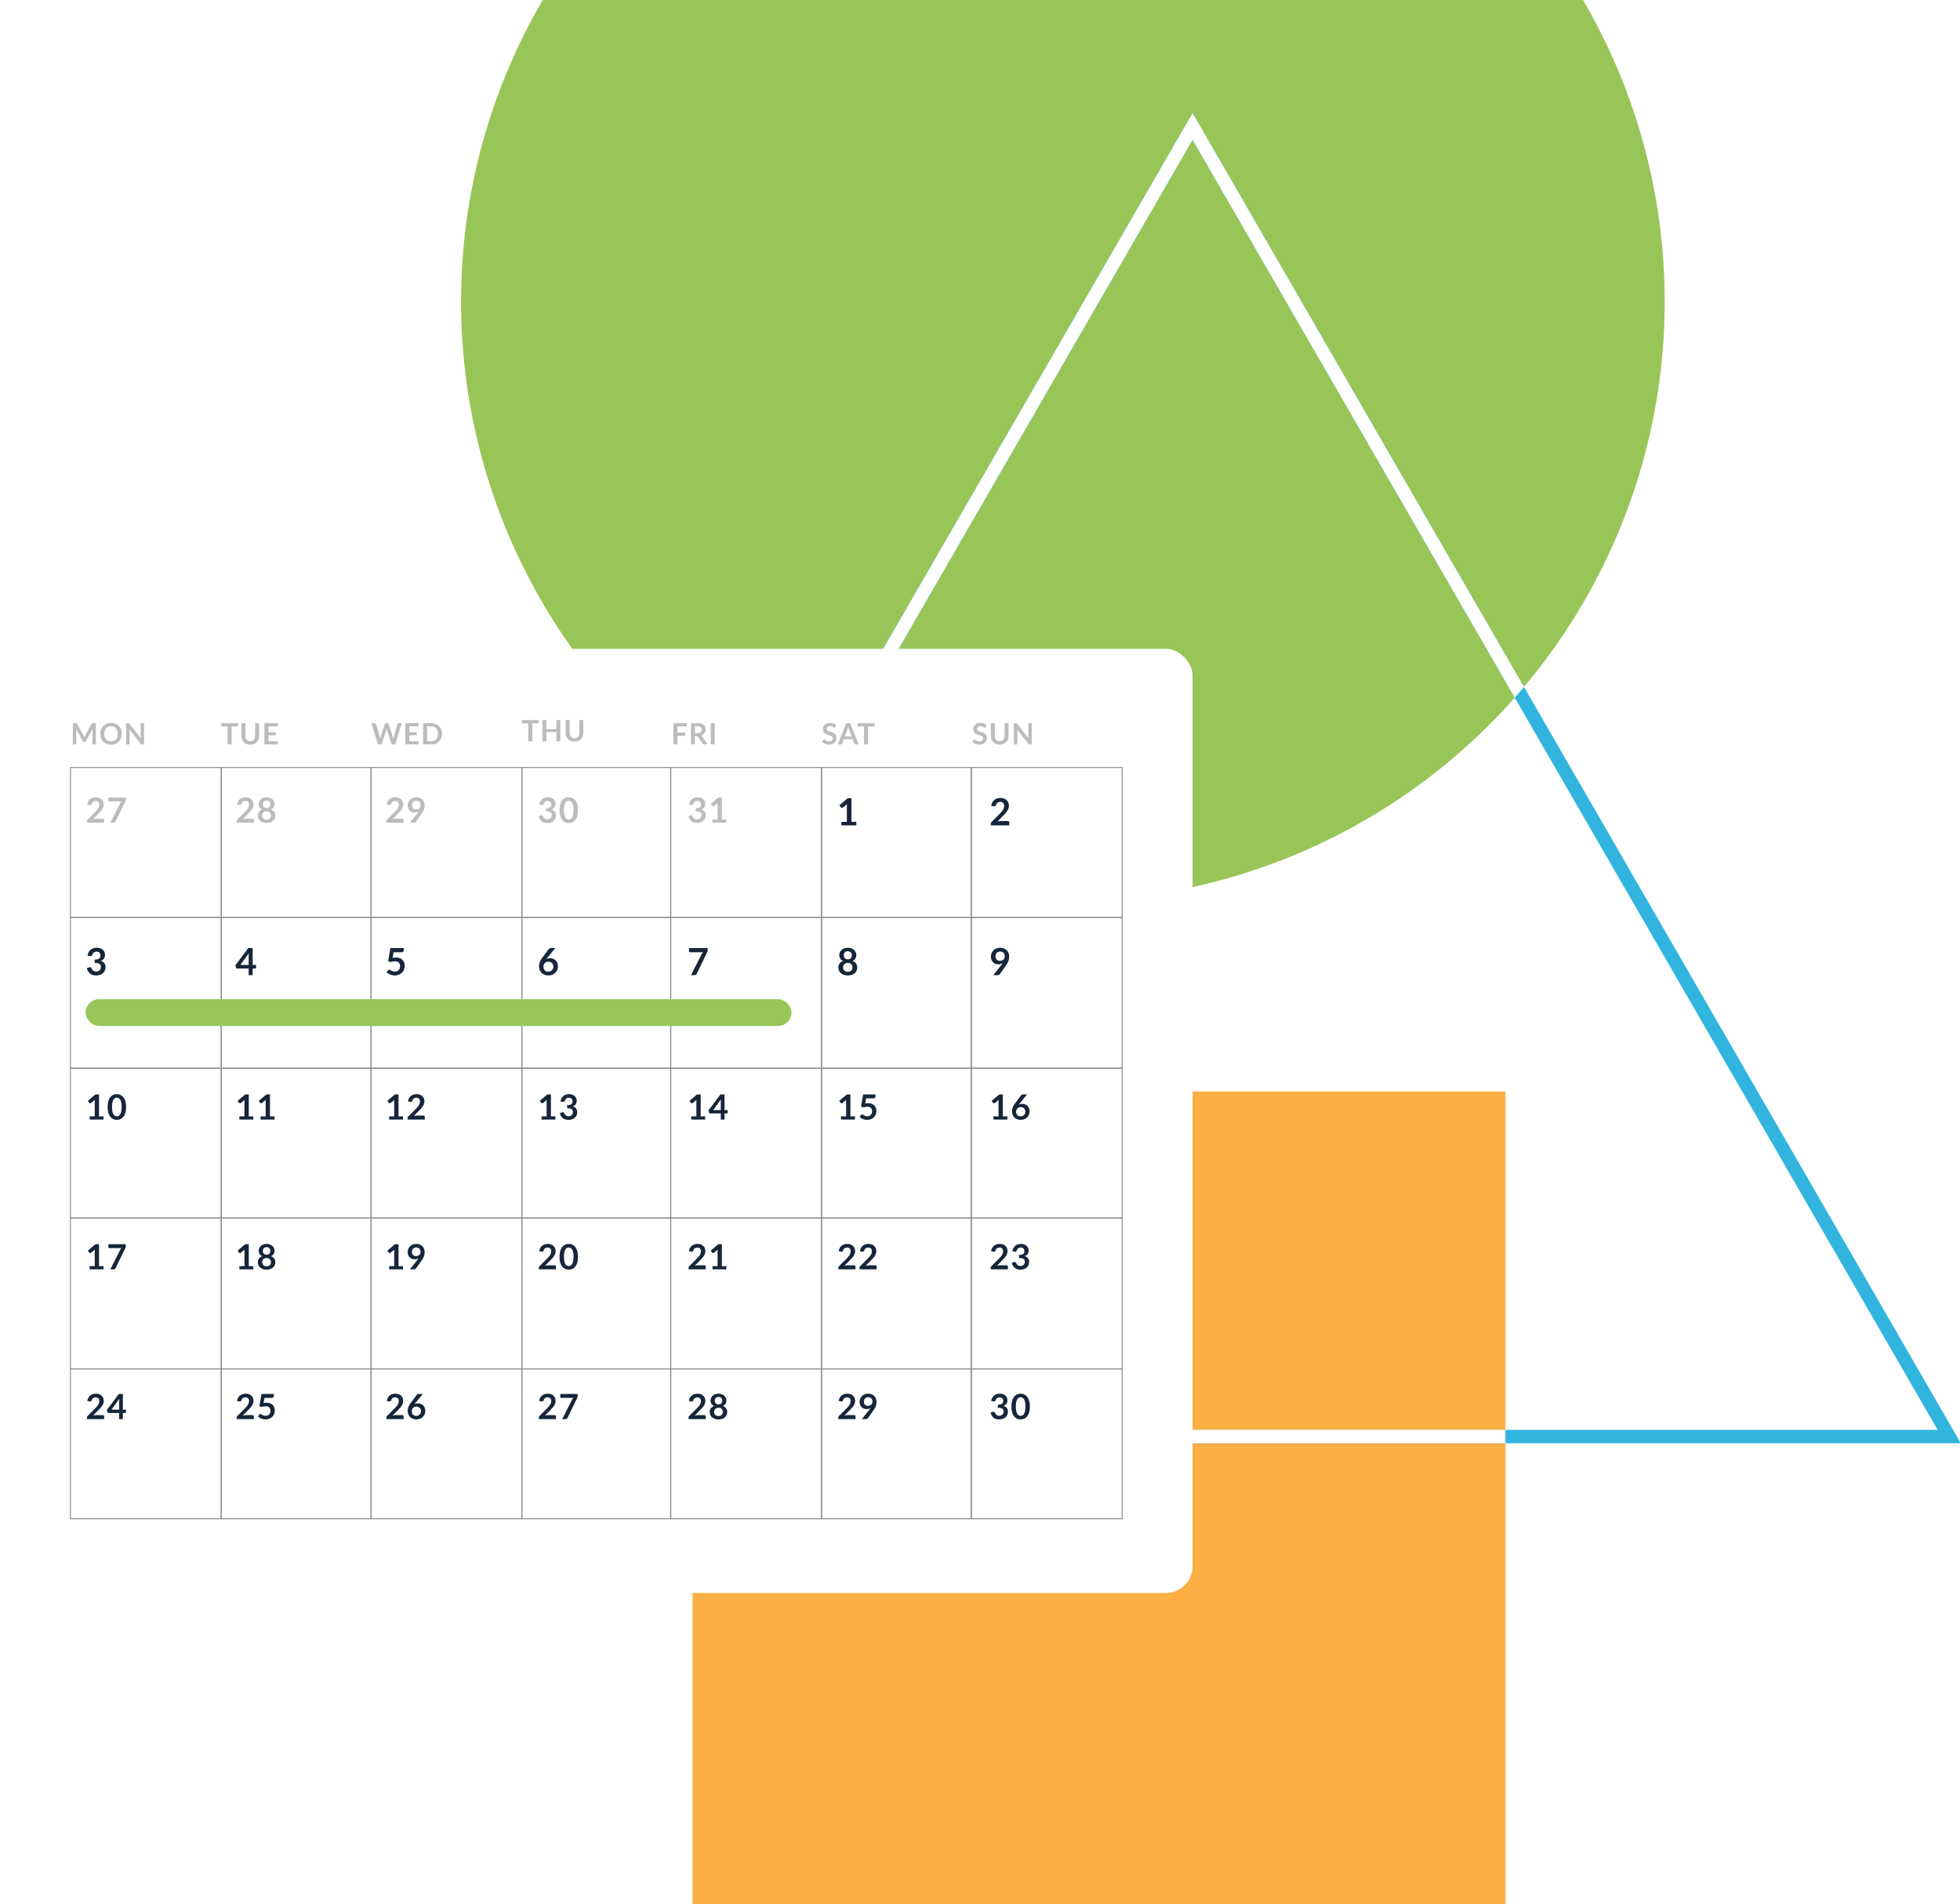 <svg xmlns="http://www.w3.org/2000/svg" xmlns:xlink="http://www.w3.org/1999/xlink" width="733" height="712" viewBox="0 0 733 712">
  <defs>
    <clipPath id="clip-path">
      <rect id="Rectangle_518" data-name="Rectangle 518" width="733" height="712" transform="translate(1123 4378)" fill="#fff" stroke="#707070" stroke-width="1"/>
    </clipPath>
    <clipPath id="clip-path-2">
      <ellipse id="Ellipse_79" data-name="Ellipse 79" cx="225.069" cy="224.192" rx="225.069" ry="224.192" transform="translate(1295.431 3536.968)" fill="#99c558"/>
    </clipPath>
    <clipPath id="clip-path-3">
      <rect id="Rectangle_517" data-name="Rectangle 517" width="304" height="304" transform="translate(1686 4056.5) rotate(90)" fill="#fbaf44"/>
    </clipPath>
    <filter id="Rectangle_515" x="-9" y="233.597" width="464" height="371" filterUnits="userSpaceOnUse">
      <feOffset dy="3" input="SourceAlpha"/>
      <feGaussianBlur stdDeviation="3" result="blur"/>
      <feFlood flood-opacity="0.161"/>
      <feComposite operator="in" in2="blur"/>
      <feComposite in="SourceGraphic"/>
    </filter>
  </defs>
  <g id="Mask_Group_142" data-name="Mask Group 142" transform="translate(-1123 -4378)" clip-path="url(#clip-path)">
    <rect id="Rectangle_514" data-name="Rectangle 514" width="304" height="304" transform="translate(1686 4786.097) rotate(90)" fill="#fbaf44"/>
    <ellipse id="Ellipse_78" data-name="Ellipse 78" cx="225.069" cy="224.192" rx="225.069" ry="224.192" transform="translate(1295.431 4266.564)" fill="#99c558"/>
    <path id="Polygon_8" data-name="Polygon 8" d="M287.281,10,8.663,492.322H565.9L287.281,10m0-10L574.563,497.322H0Z" transform="translate(1281.719 4420.274)" fill="#31b5df"/>
    <g id="Mask_Group_140" data-name="Mask Group 140" transform="translate(0 729.597)" clip-path="url(#clip-path-2)">
      <path id="Polygon_9" data-name="Polygon 9" d="M287.281,10,8.663,492.322H565.9L287.281,10m0-10L574.563,497.322H0Z" transform="translate(1281.719 3690.678)" fill="#fff"/>
    </g>
    <g id="Mask_Group_141" data-name="Mask Group 141" transform="translate(0 729.597)" clip-path="url(#clip-path-3)">
      <path id="Polygon_10" data-name="Polygon 10" d="M287.281,10,8.663,492.322H565.9L287.281,10m0-10L574.563,497.322H0Z" transform="translate(1281.719 3690.678)" fill="#fff"/>
    </g>
    <g id="Group_331" data-name="Group 331" transform="translate(-128.942 660.458)" style="isolation: isolate">
      <g transform="matrix(1, 0, 0, 1, 1251.94, 3717.54)" filter="url(#Rectangle_515)">
        <rect id="Rectangle_515-2" data-name="Rectangle 515" width="446" height="353" rx="10" transform="translate(0 239.6)" fill="#fff"/>
      </g>
      <path id="Rectangle_502" data-name="Rectangle 502" d="M-.5-.5H56.254V55.893H-.5Zm56.393.361H-.139v55.67H55.893Z" transform="translate(1278.608 4004.822)" fill="#8b8b8b"/>
      <path id="Rectangle_503" data-name="Rectangle 503" d="M-.5-.5H56.254V56.254H-.5Zm56.393.361H-.139V55.893H55.893Z" transform="translate(1278.608 4060.853)" fill="#8b8b8b"/>
      <path id="Rectangle_504" data-name="Rectangle 504" d="M-.5-.5H56.254V55.893H-.5Zm56.393.361H-.139v55.67H55.893Z" transform="translate(1278.608 4117.246)" fill="#8b8b8b"/>
      <path id="Rectangle_505" data-name="Rectangle 505" d="M-.5-.5H56.254V56.254H-.5Zm56.393.361H-.139V55.893H55.893Z" transform="translate(1278.608 4173.276)" fill="#8b8b8b"/>
      <path id="Rectangle_506" data-name="Rectangle 506" d="M-.5-.5H56.254V55.893H-.5Zm56.393.361H-.139v55.67H55.893Z" transform="translate(1278.608 4229.67)" fill="#8b8b8b"/>
      <path id="Rectangle_492" data-name="Rectangle 492" d="M-.5-.5H56.254V55.893H-.5Zm56.393.361H-.139v55.67H55.893Z" transform="translate(1391.033 4004.822)" fill="#8b8b8b"/>
      <path id="Rectangle_488" data-name="Rectangle 488" d="M-.5-.5H56.254V56.254H-.5Zm56.393.361H-.139V55.893H55.893Z" transform="translate(1391.033 4060.853)" fill="#8b8b8b"/>
      <path id="Rectangle_489" data-name="Rectangle 489" d="M-.5-.5H56.254V55.893H-.5Zm56.393.361H-.139v55.67H55.893Z" transform="translate(1391.033 4117.246)" fill="#8b8b8b"/>
      <path id="Rectangle_490" data-name="Rectangle 490" d="M-.5-.5H56.254V56.254H-.5Zm56.393.361H-.139V55.893H55.893Z" transform="translate(1391.033 4173.276)" fill="#8b8b8b"/>
      <path id="Rectangle_491" data-name="Rectangle 491" d="M-.5-.5H56.254V55.893H-.5Zm56.393.361H-.139v55.67H55.893Z" transform="translate(1391.033 4229.67)" fill="#8b8b8b"/>
      <path id="Rectangle_493" data-name="Rectangle 493" d="M-.5-.5H55.893V55.893H-.5Zm56.031.361H-.139v55.67h55.67Z" transform="translate(1559.488 4004.822)" fill="#8b8b8b"/>
      <path id="Rectangle_475" data-name="Rectangle 475" d="M-.5-.5H55.893V56.254H-.5Zm56.031.361H-.139V55.893h55.67Z" transform="translate(1559.488 4060.853)" fill="#8b8b8b"/>
      <path id="Rectangle_476" data-name="Rectangle 476" d="M-.5-.5H55.893V55.893H-.5Zm56.031.361H-.139v55.67h55.67Z" transform="translate(1559.488 4117.246)" fill="#8b8b8b"/>
      <path id="Rectangle_472" data-name="Rectangle 472" d="M-.5-.5H55.893V56.254H-.5Zm56.031.361H-.139V55.893h55.67Z" transform="translate(1559.488 4173.276)" fill="#8b8b8b"/>
      <path id="Rectangle_473" data-name="Rectangle 473" d="M-.5-.5H55.893V55.893H-.5Zm56.031.361H-.139v55.67h55.67Z" transform="translate(1559.488 4229.67)" fill="#8b8b8b"/>
      <path id="Rectangle_497" data-name="Rectangle 497" d="M-.5-.5H55.893V55.893H-.5Zm56.031.361H-.139v55.67h55.67Z" transform="translate(1335.001 4004.822)" fill="#8b8b8b"/>
      <path id="Rectangle_498" data-name="Rectangle 498" d="M-.5-.5H55.893V56.254H-.5Zm56.031.361H-.139V55.893h55.67Z" transform="translate(1335.001 4060.853)" fill="#8b8b8b"/>
      <path id="Rectangle_499" data-name="Rectangle 499" d="M-.5-.5H55.893V55.893H-.5Zm56.031.361H-.139v55.67h55.67Z" transform="translate(1335.001 4117.246)" fill="#8b8b8b"/>
      <path id="Rectangle_500" data-name="Rectangle 500" d="M-.5-.5H55.893V56.254H-.5Zm56.031.361H-.139V55.893h55.67Z" transform="translate(1335.001 4173.276)" fill="#8b8b8b"/>
      <path id="Rectangle_501" data-name="Rectangle 501" d="M-.5-.5H55.893V55.893H-.5Zm56.031.361H-.139v55.67h55.67Z" transform="translate(1335.001 4229.67)" fill="#8b8b8b"/>
      <path id="Rectangle_494" data-name="Rectangle 494" d="M-.5-.5H56.254V55.893H-.5Zm56.393.361H-.139v55.67H55.893Z" transform="translate(1503.095 4004.822)" fill="#8b8b8b"/>
      <path id="Rectangle_477" data-name="Rectangle 477" d="M-.5-.5H56.254V56.254H-.5Zm56.393.361H-.139V55.893H55.893Z" transform="translate(1503.095 4060.853)" fill="#8b8b8b"/>
      <path id="Rectangle_478" data-name="Rectangle 478" d="M-.5-.5H56.254V55.893H-.5Zm56.393.361H-.139v55.67H55.893Z" transform="translate(1503.095 4117.246)" fill="#8b8b8b"/>
      <path id="Rectangle_479" data-name="Rectangle 479" d="M-.5-.5H56.254V56.254H-.5Zm56.393.361H-.139V55.893H55.893Z" transform="translate(1503.095 4173.276)" fill="#8b8b8b"/>
      <path id="Rectangle_480" data-name="Rectangle 480" d="M-.5-.5H56.254V55.893H-.5Zm56.393.361H-.139v55.67H55.893Z" transform="translate(1503.095 4229.67)" fill="#8b8b8b"/>
      <path id="Rectangle_495" data-name="Rectangle 495" d="M-.5-.5H55.531V55.893H-.5Zm55.67.361H-.139v55.67H55.17Z" transform="translate(1447.425 4004.822)" fill="#8b8b8b"/>
      <path id="Rectangle_481" data-name="Rectangle 481" d="M-.5-.5H55.531V56.254H-.5Zm55.67.361H-.139V55.893H55.17Z" transform="translate(1447.425 4060.853)" fill="#8b8b8b"/>
      <path id="Rectangle_482" data-name="Rectangle 482" d="M-.5-.5H55.531V55.893H-.5Zm55.67.361H-.139v55.67H55.17Z" transform="translate(1447.425 4117.246)" fill="#8b8b8b"/>
      <path id="Rectangle_483" data-name="Rectangle 483" d="M-.5-.5H55.531V56.254H-.5Zm55.67.361H-.139V55.893H55.17Z" transform="translate(1447.425 4173.276)" fill="#8b8b8b"/>
      <path id="Rectangle_484" data-name="Rectangle 484" d="M-.5-.5H55.531V55.893H-.5Zm55.67.361H-.139v55.67H55.17Z" transform="translate(1447.425 4229.67)" fill="#8b8b8b"/>
      <path id="Rectangle_496" data-name="Rectangle 496" d="M-.5-.5H56.254V55.893H-.5Zm56.393.361H-.139v55.67H55.893Z" transform="translate(1615.519 4004.822)" fill="#8b8b8b"/>
      <path id="Rectangle_485" data-name="Rectangle 485" d="M-.5-.5H56.254V56.254H-.5Zm56.393.361H-.139V55.893H55.893Z" transform="translate(1615.519 4060.853)" fill="#8b8b8b"/>
      <path id="Rectangle_486" data-name="Rectangle 486" d="M-.5-.5H56.254V55.893H-.5Zm56.393.361H-.139v55.67H55.893Z" transform="translate(1615.519 4117.246)" fill="#8b8b8b"/>
      <path id="Rectangle_474" data-name="Rectangle 474" d="M-.5-.5H56.254V56.254H-.5Zm56.393.361H-.139V55.893H55.893Z" transform="translate(1615.519 4173.276)" fill="#8b8b8b"/>
      <path id="Rectangle_471" data-name="Rectangle 471" d="M-.5-.5H56.254V55.893H-.5Zm56.393.361H-.139v55.67H55.893Z" transform="translate(1615.519 4229.67)" fill="#8b8b8b"/>
      <path id="Path_370" data-name="Path 370" d="M6.377-1.5a.572.572,0,0,1,.413.146.511.511,0,0,1,.153.387V0H.494V-.533A.956.956,0,0,1,.562-.874.875.875,0,0,1,.78-1.2l2.854-2.86q.358-.364.64-.7a4.49,4.49,0,0,0,.471-.656,3.088,3.088,0,0,0,.289-.66,2.434,2.434,0,0,0,.1-.705,1.67,1.67,0,0,0-.1-.595A1.186,1.186,0,0,0,4.761-7.8a1.143,1.143,0,0,0-.429-.263,1.692,1.692,0,0,0-.562-.088,1.666,1.666,0,0,0-.53.081,1.443,1.443,0,0,0-.432.227,1.442,1.442,0,0,0-.319.341,1.484,1.484,0,0,0-.195.429.711.711,0,0,1-.286.4A.8.8,0,0,1,1.5-6.63L.657-6.78a3.486,3.486,0,0,1,.377-1.186,2.844,2.844,0,0,1,.7-.852,2.894,2.894,0,0,1,.962-.514A3.836,3.836,0,0,1,3.861-9.5a3.53,3.53,0,0,1,1.19.192,2.675,2.675,0,0,1,.923.543,2.457,2.457,0,0,1,.6.845,2.73,2.73,0,0,1,.214,1.1,2.927,2.927,0,0,1-.153.962,4,4,0,0,1-.409.845,5.69,5.69,0,0,1-.6.78q-.345.377-.721.767L2.782-1.307a4.812,4.812,0,0,1,.608-.14A3.617,3.617,0,0,1,3.965-1.5Zm8.651-7.9v.7a1.606,1.606,0,0,1-.065.5,2.588,2.588,0,0,1-.13.322L11.271-.546a1.1,1.1,0,0,1-.312.387.846.846,0,0,1-.54.159H9.256l3.634-7.182q.124-.221.244-.406a3,3,0,0,1,.27-.354H8.9a.356.356,0,0,1-.26-.111.356.356,0,0,1-.11-.26V-9.4Z" transform="translate(1283.942 4025.139)" fill="#bcbcbc"/>
      <path id="Path_371" data-name="Path 371" d="M.756-7.3a3.754,3.754,0,0,1,.406-1.278A3.063,3.063,0,0,1,1.914-9.5a3.117,3.117,0,0,1,1.036-.553,4.132,4.132,0,0,1,1.257-.186,3.768,3.768,0,0,1,1.263.2,2.884,2.884,0,0,1,.963.553,2.422,2.422,0,0,1,.612.83,2.485,2.485,0,0,1,.214,1.029,3.012,3.012,0,0,1-.109.851,2.022,2.022,0,0,1-.312.641,1.84,1.84,0,0,1-.5.462,3.137,3.137,0,0,1-.679.315,2.644,2.644,0,0,1,1.358.875A2.367,2.367,0,0,1,7.462-3a3.044,3.044,0,0,1-.28,1.337,2.873,2.873,0,0,1-.756.977,3.294,3.294,0,0,1-1.1.6A4.277,4.277,0,0,1,4,.112a4.526,4.526,0,0,1-1.33-.175A2.888,2.888,0,0,1,1.68-.581a3.128,3.128,0,0,1-.714-.84,5.669,5.669,0,0,1-.5-1.148l.763-.315a.916.916,0,0,1,.563-.066.546.546,0,0,1,.382.283q.126.245.276.483a1.959,1.959,0,0,0,.36.423,1.716,1.716,0,0,0,.494.3,1.787,1.787,0,0,0,.675.115,1.913,1.913,0,0,0,.77-.144A1.672,1.672,0,0,0,5.3-1.862a1.536,1.536,0,0,0,.329-.515,1.585,1.585,0,0,0,.109-.57,2.64,2.64,0,0,0-.077-.661.98.98,0,0,0-.322-.508,1.749,1.749,0,0,0-.7-.329A5.074,5.074,0,0,0,3.4-4.564V-5.8a4.374,4.374,0,0,0,1.057-.119,1.8,1.8,0,0,0,.668-.312,1.055,1.055,0,0,0,.346-.479,1.854,1.854,0,0,0,.1-.616,1.41,1.41,0,0,0-.4-1.085,1.5,1.5,0,0,0-1.064-.371,1.762,1.762,0,0,0-.567.087,1.612,1.612,0,0,0-.465.245,1.522,1.522,0,0,0-.346.368,1.6,1.6,0,0,0-.21.462.758.758,0,0,1-.312.427.858.858,0,0,1-.542.049Z" transform="translate(1283.942 4082.139)" fill="#15263a"/>
      <path id="Path_384" data-name="Path 384" d="M6.727-1.2V0h-5.2V-1.2h1.9v-5.48q0-.325.02-.67L2.1-6.22a.559.559,0,0,1-.231.114.552.552,0,0,1-.214,0,.521.521,0,0,1-.179-.068.378.378,0,0,1-.117-.107l-.507-.7L3.718-9.412H5.037V-1.2Zm8.418-3.5a7.7,7.7,0,0,1-.263,2.135,4.374,4.374,0,0,1-.728,1.5,2.944,2.944,0,0,1-1.1.881A3.256,3.256,0,0,1,11.687.1a3.212,3.212,0,0,1-1.362-.289,2.932,2.932,0,0,1-1.089-.881,4.368,4.368,0,0,1-.722-1.5A7.792,7.792,0,0,1,8.255-4.7a7.784,7.784,0,0,1,.26-2.139,4.37,4.37,0,0,1,.722-1.495,2.932,2.932,0,0,1,1.089-.881A3.212,3.212,0,0,1,11.687-9.5a3.256,3.256,0,0,1,1.368.289,2.944,2.944,0,0,1,1.1.881,4.376,4.376,0,0,1,.728,1.495A7.693,7.693,0,0,1,15.145-4.7Zm-1.658,0a7.947,7.947,0,0,0-.149-1.69,3.4,3.4,0,0,0-.4-1.066,1.458,1.458,0,0,0-.575-.556,1.518,1.518,0,0,0-.676-.159,1.485,1.485,0,0,0-.666.159,1.446,1.446,0,0,0-.569.556,3.407,3.407,0,0,0-.393,1.066A8.118,8.118,0,0,0,9.913-4.7a8.118,8.118,0,0,0,.146,1.69,3.407,3.407,0,0,0,.393,1.066,1.446,1.446,0,0,0,.569.556,1.485,1.485,0,0,0,.666.159,1.518,1.518,0,0,0,.676-.159,1.458,1.458,0,0,0,.575-.556,3.4,3.4,0,0,0,.4-1.066A7.947,7.947,0,0,0,13.487-4.7Z" transform="translate(1283.942 4136.139)" fill="#15263a"/>
      <path id="Path_385" data-name="Path 385" d="M6.727-1.2V0h-5.2V-1.2h1.9v-5.48q0-.325.02-.67L2.1-6.22a.559.559,0,0,1-.231.114.552.552,0,0,1-.214,0,.521.521,0,0,1-.179-.068.378.378,0,0,1-.117-.107l-.507-.7L3.718-9.412H5.037V-1.2Zm8.3-8.2v.7a1.606,1.606,0,0,1-.065.5,2.588,2.588,0,0,1-.13.322L11.271-.546a1.1,1.1,0,0,1-.312.387.846.846,0,0,1-.54.159H9.256l3.634-7.182q.124-.221.244-.406a3,3,0,0,1,.27-.354H8.9a.356.356,0,0,1-.26-.111.356.356,0,0,1-.11-.26V-9.4Z" transform="translate(1283.942 4192.139)" fill="#15263a"/>
      <path id="Path_398" data-name="Path 398" d="M6.377-1.5a.572.572,0,0,1,.413.146.511.511,0,0,1,.153.387V0H.494V-.533A.956.956,0,0,1,.562-.874.875.875,0,0,1,.78-1.2l2.854-2.86q.358-.364.64-.7a4.49,4.49,0,0,0,.471-.656,3.088,3.088,0,0,0,.289-.66,2.434,2.434,0,0,0,.1-.705,1.67,1.67,0,0,0-.1-.595A1.186,1.186,0,0,0,4.761-7.8a1.143,1.143,0,0,0-.429-.263,1.692,1.692,0,0,0-.562-.088,1.666,1.666,0,0,0-.53.081,1.443,1.443,0,0,0-.432.227,1.442,1.442,0,0,0-.319.341,1.484,1.484,0,0,0-.195.429.711.711,0,0,1-.286.4A.8.8,0,0,1,1.5-6.63L.657-6.78a3.486,3.486,0,0,1,.377-1.186,2.844,2.844,0,0,1,.7-.852,2.894,2.894,0,0,1,.962-.514A3.836,3.836,0,0,1,3.861-9.5a3.53,3.53,0,0,1,1.19.192,2.675,2.675,0,0,1,.923.543,2.457,2.457,0,0,1,.6.845,2.73,2.73,0,0,1,.214,1.1,2.927,2.927,0,0,1-.153.962,4,4,0,0,1-.409.845,5.69,5.69,0,0,1-.6.78q-.345.377-.721.767L2.782-1.307a4.812,4.812,0,0,1,.608-.14A3.617,3.617,0,0,1,3.965-1.5Zm6.182-2.048V-6.617a8.77,8.77,0,0,1,.058-.962L9.7-3.543Zm2.58,0v.929a.325.325,0,0,1-.085.224.306.306,0,0,1-.24.094h-.858V0h-1.4V-2.294H8.593a.439.439,0,0,1-.286-.1.435.435,0,0,1-.156-.25l-.169-.812,4.452-5.948h1.521v5.863Z" transform="translate(1283.942 4248.138)" fill="#15263a"/>
      <path id="Path_369" data-name="Path 369" d="M6.377-1.5a.572.572,0,0,1,.413.146.511.511,0,0,1,.153.387V0H.494V-.533A.956.956,0,0,1,.562-.874.875.875,0,0,1,.78-1.2l2.854-2.86q.358-.364.64-.7a4.49,4.49,0,0,0,.471-.656,3.088,3.088,0,0,0,.289-.66,2.434,2.434,0,0,0,.1-.705,1.67,1.67,0,0,0-.1-.595A1.186,1.186,0,0,0,4.761-7.8a1.143,1.143,0,0,0-.429-.263,1.692,1.692,0,0,0-.562-.088,1.666,1.666,0,0,0-.53.081,1.443,1.443,0,0,0-.432.227,1.442,1.442,0,0,0-.319.341,1.484,1.484,0,0,0-.195.429.711.711,0,0,1-.286.4A.8.8,0,0,1,1.5-6.63L.657-6.78a3.486,3.486,0,0,1,.377-1.186,2.844,2.844,0,0,1,.7-.852,2.894,2.894,0,0,1,.962-.514A3.836,3.836,0,0,1,3.861-9.5a3.53,3.53,0,0,1,1.19.192,2.675,2.675,0,0,1,.923.543,2.457,2.457,0,0,1,.6.845,2.73,2.73,0,0,1,.214,1.1,2.927,2.927,0,0,1-.153.962,4,4,0,0,1-.409.845,5.69,5.69,0,0,1-.6.78q-.345.377-.721.767L2.782-1.307a4.812,4.812,0,0,1,.608-.14A3.617,3.617,0,0,1,3.965-1.5Zm5.323.344a1.95,1.95,0,0,0,.7-.114,1.434,1.434,0,0,0,.5-.315,1.3,1.3,0,0,0,.309-.481,1.72,1.72,0,0,0,.1-.6,1.515,1.515,0,0,0-.429-1.17,1.676,1.676,0,0,0-1.183-.4,1.676,1.676,0,0,0-1.183.4,1.515,1.515,0,0,0-.429,1.17,1.72,1.72,0,0,0,.1.6,1.3,1.3,0,0,0,.309.481,1.434,1.434,0,0,0,.5.315A1.95,1.95,0,0,0,11.7-1.151Zm0-7.144a1.572,1.572,0,0,0-.617.111,1.246,1.246,0,0,0-.432.3,1.167,1.167,0,0,0-.253.426,1.573,1.573,0,0,0-.081.507,2.154,2.154,0,0,0,.068.543,1.247,1.247,0,0,0,.231.468,1.157,1.157,0,0,0,.429.328,1.557,1.557,0,0,0,.656.123,1.557,1.557,0,0,0,.656-.123,1.157,1.157,0,0,0,.429-.328,1.247,1.247,0,0,0,.231-.468,2.154,2.154,0,0,0,.068-.543A1.518,1.518,0,0,0,13-7.462a1.23,1.23,0,0,0-.253-.426,1.212,1.212,0,0,0-.429-.3A1.572,1.572,0,0,0,11.7-8.294ZM13.286-4.9a2.408,2.408,0,0,1,1.268.855,2.364,2.364,0,0,1,.409,1.407,2.636,2.636,0,0,1-.237,1.131,2.48,2.48,0,0,1-.666.864,3.067,3.067,0,0,1-1.03.552A4.291,4.291,0,0,1,11.7.1a4.291,4.291,0,0,1-1.329-.2A3.067,3.067,0,0,1,9.34-.643a2.48,2.48,0,0,1-.666-.864,2.636,2.636,0,0,1-.237-1.131,2.364,2.364,0,0,1,.409-1.407A2.408,2.408,0,0,1,10.114-4.9,2.178,2.178,0,0,1,9.09-5.714a2.28,2.28,0,0,1-.341-1.267,2.3,2.3,0,0,1,.218-.995,2.441,2.441,0,0,1,.608-.8,2.831,2.831,0,0,1,.933-.533A3.559,3.559,0,0,1,11.7-9.5a3.559,3.559,0,0,1,1.193.192,2.831,2.831,0,0,1,.933.533,2.441,2.441,0,0,1,.608.8,2.3,2.3,0,0,1,.218.995,2.28,2.28,0,0,1-.341,1.267A2.178,2.178,0,0,1,13.286-4.9Z" transform="translate(1339.942 4025.139)" fill="#bcbcbc"/>
      <path id="Path_372" data-name="Path 372" d="M4.984-3.815V-7.126a9.445,9.445,0,0,1,.063-1.036L1.9-3.815Zm2.779,0v1a.35.35,0,0,1-.091.242.33.33,0,0,1-.259.1H6.489V0h-1.5V-2.471H.714a.473.473,0,0,1-.308-.109.468.468,0,0,1-.168-.27L.056-3.724l4.8-6.4H6.489v6.314Z" transform="translate(1339.942 4082.139)" fill="#15263a"/>
      <path id="Path_383" data-name="Path 383" d="M6.727-1.2V0h-5.2V-1.2h1.9v-5.48q0-.325.02-.67L2.1-6.22a.559.559,0,0,1-.231.114.552.552,0,0,1-.214,0,.521.521,0,0,1-.179-.068.378.378,0,0,1-.117-.107l-.507-.7L3.718-9.412H5.037V-1.2Zm7.93,0V0h-5.2V-1.2h1.9v-5.48q0-.325.02-.67L10.03-6.22a.559.559,0,0,1-.231.114.552.552,0,0,1-.215,0,.521.521,0,0,1-.179-.068.378.378,0,0,1-.117-.107l-.507-.7,2.866-2.437h1.319V-1.2Z" transform="translate(1339.942 4136.139)" fill="#15263a"/>
      <path id="Path_386" data-name="Path 386" d="M6.727-1.2V0h-5.2V-1.2h1.9v-5.48q0-.325.02-.67L2.1-6.22a.559.559,0,0,1-.231.114.552.552,0,0,1-.214,0,.521.521,0,0,1-.179-.068.378.378,0,0,1-.117-.107l-.507-.7L3.718-9.412H5.037V-1.2Zm4.972.052a1.95,1.95,0,0,0,.7-.114,1.434,1.434,0,0,0,.5-.315,1.3,1.3,0,0,0,.309-.481,1.72,1.72,0,0,0,.1-.6,1.515,1.515,0,0,0-.429-1.17,1.676,1.676,0,0,0-1.183-.4,1.676,1.676,0,0,0-1.183.4,1.515,1.515,0,0,0-.429,1.17,1.72,1.72,0,0,0,.1.6,1.3,1.3,0,0,0,.309.481,1.434,1.434,0,0,0,.5.315A1.95,1.95,0,0,0,11.7-1.151Zm0-7.144a1.572,1.572,0,0,0-.617.111,1.246,1.246,0,0,0-.432.3,1.167,1.167,0,0,0-.253.426,1.573,1.573,0,0,0-.081.507,2.154,2.154,0,0,0,.068.543,1.247,1.247,0,0,0,.231.468,1.157,1.157,0,0,0,.429.328,1.557,1.557,0,0,0,.656.123,1.557,1.557,0,0,0,.656-.123,1.157,1.157,0,0,0,.429-.328,1.247,1.247,0,0,0,.231-.468,2.154,2.154,0,0,0,.068-.543A1.518,1.518,0,0,0,13-7.462a1.23,1.23,0,0,0-.253-.426,1.212,1.212,0,0,0-.429-.3A1.572,1.572,0,0,0,11.7-8.294ZM13.286-4.9a2.408,2.408,0,0,1,1.268.855,2.364,2.364,0,0,1,.409,1.407,2.636,2.636,0,0,1-.237,1.131,2.48,2.48,0,0,1-.666.864,3.067,3.067,0,0,1-1.03.552A4.291,4.291,0,0,1,11.7.1a4.291,4.291,0,0,1-1.329-.2A3.067,3.067,0,0,1,9.34-.643a2.48,2.48,0,0,1-.666-.864,2.636,2.636,0,0,1-.237-1.131,2.364,2.364,0,0,1,.409-1.407A2.408,2.408,0,0,1,10.114-4.9,2.178,2.178,0,0,1,9.09-5.714a2.28,2.28,0,0,1-.341-1.267,2.3,2.3,0,0,1,.218-.995,2.441,2.441,0,0,1,.608-.8,2.831,2.831,0,0,1,.933-.533A3.559,3.559,0,0,1,11.7-9.5a3.559,3.559,0,0,1,1.193.192,2.831,2.831,0,0,1,.933.533,2.441,2.441,0,0,1,.608.8,2.3,2.3,0,0,1,.218.995,2.28,2.28,0,0,1-.341,1.267A2.178,2.178,0,0,1,13.286-4.9Z" transform="translate(1339.942 4192.139)" fill="#15263a"/>
      <path id="Path_397" data-name="Path 397" d="M6.377-1.5a.572.572,0,0,1,.413.146.511.511,0,0,1,.153.387V0H.494V-.533A.956.956,0,0,1,.562-.874.875.875,0,0,1,.78-1.2l2.854-2.86q.358-.364.64-.7a4.49,4.49,0,0,0,.471-.656,3.088,3.088,0,0,0,.289-.66,2.434,2.434,0,0,0,.1-.705,1.67,1.67,0,0,0-.1-.595A1.186,1.186,0,0,0,4.761-7.8a1.143,1.143,0,0,0-.429-.263,1.692,1.692,0,0,0-.562-.088,1.666,1.666,0,0,0-.53.081,1.443,1.443,0,0,0-.432.227,1.442,1.442,0,0,0-.319.341,1.484,1.484,0,0,0-.195.429.711.711,0,0,1-.286.4A.8.8,0,0,1,1.5-6.63L.657-6.78a3.486,3.486,0,0,1,.377-1.186,2.844,2.844,0,0,1,.7-.852,2.894,2.894,0,0,1,.962-.514A3.836,3.836,0,0,1,3.861-9.5a3.53,3.53,0,0,1,1.19.192,2.675,2.675,0,0,1,.923.543,2.457,2.457,0,0,1,.6.845,2.73,2.73,0,0,1,.214,1.1,2.927,2.927,0,0,1-.153.962,4,4,0,0,1-.409.845,5.69,5.69,0,0,1-.6.78q-.345.377-.721.767L2.782-1.307a4.812,4.812,0,0,1,.608-.14A3.617,3.617,0,0,1,3.965-1.5Zm4.193-4.491a5.861,5.861,0,0,1,.6-.094,5.433,5.433,0,0,1,.552-.029,3.573,3.573,0,0,1,1.306.221,2.675,2.675,0,0,1,.949.611,2.563,2.563,0,0,1,.578.913,3.2,3.2,0,0,1,.195,1.128,3.446,3.446,0,0,1-.263,1.365,3.089,3.089,0,0,1-.731,1.056,3.293,3.293,0,0,1-1.108.679A3.934,3.934,0,0,1,11.251.1a3.739,3.739,0,0,1-.838-.091,4.16,4.16,0,0,1-.744-.244,4.15,4.15,0,0,1-.644-.351A4.068,4.068,0,0,1,8.5-1l.494-.683A.48.48,0,0,1,9.4-1.9a.631.631,0,0,1,.332.1q.169.1.387.228a3.187,3.187,0,0,0,.514.227,2.155,2.155,0,0,0,.712.1,1.988,1.988,0,0,0,.78-.143,1.519,1.519,0,0,0,.562-.4,1.711,1.711,0,0,0,.338-.611,2.507,2.507,0,0,0,.114-.77,1.594,1.594,0,0,0-.445-1.2A1.818,1.818,0,0,0,11.375-4.8,4.118,4.118,0,0,0,10-4.55L9-4.836,9.782-9.4h4.641v.683a.756.756,0,0,1-.215.559,1.008,1.008,0,0,1-.728.215H10.9Z" transform="translate(1339.942 4248.138)" fill="#15263a"/>
      <path id="Path_368" data-name="Path 368" d="M6.377-1.5a.572.572,0,0,1,.413.146.511.511,0,0,1,.153.387V0H.494V-.533A.956.956,0,0,1,.562-.874.875.875,0,0,1,.78-1.2l2.854-2.86q.358-.364.64-.7a4.49,4.49,0,0,0,.471-.656,3.088,3.088,0,0,0,.289-.66,2.434,2.434,0,0,0,.1-.705,1.67,1.67,0,0,0-.1-.595A1.186,1.186,0,0,0,4.761-7.8a1.143,1.143,0,0,0-.429-.263,1.692,1.692,0,0,0-.562-.088,1.666,1.666,0,0,0-.53.081,1.443,1.443,0,0,0-.432.227,1.442,1.442,0,0,0-.319.341,1.484,1.484,0,0,0-.195.429.711.711,0,0,1-.286.4A.8.8,0,0,1,1.5-6.63L.657-6.78a3.486,3.486,0,0,1,.377-1.186,2.844,2.844,0,0,1,.7-.852,2.894,2.894,0,0,1,.962-.514A3.836,3.836,0,0,1,3.861-9.5a3.53,3.53,0,0,1,1.19.192,2.675,2.675,0,0,1,.923.543,2.457,2.457,0,0,1,.6.845,2.73,2.73,0,0,1,.214,1.1,2.927,2.927,0,0,1-.153.962,4,4,0,0,1-.409.845,5.69,5.69,0,0,1-.6.78q-.345.377-.721.767L2.782-1.307a4.812,4.812,0,0,1,.608-.14A3.617,3.617,0,0,1,3.965-1.5Zm3.7-5.083a1.64,1.64,0,0,0,.406,1.2,1.546,1.546,0,0,0,1.154.413,1.843,1.843,0,0,0,.7-.123,1.473,1.473,0,0,0,.514-.338,1.422,1.422,0,0,0,.315-.507,1.818,1.818,0,0,0,.107-.631,1.888,1.888,0,0,0-.117-.686,1.407,1.407,0,0,0-.332-.51,1.454,1.454,0,0,0-.51-.319,1.834,1.834,0,0,0-.647-.11A1.712,1.712,0,0,0,11-8.07a1.462,1.462,0,0,0-.5.335,1.454,1.454,0,0,0-.318.51A1.834,1.834,0,0,0,10.075-6.578Zm2.132,2.931q.11-.137.208-.267t.189-.26a2.593,2.593,0,0,1-.715.315,3.075,3.075,0,0,1-.819.107,2.793,2.793,0,0,1-.955-.169,2.392,2.392,0,0,1-.832-.51,2.578,2.578,0,0,1-.588-.845,2.88,2.88,0,0,1-.224-1.18A3,3,0,0,1,8.7-7.637a2.972,2.972,0,0,1,.656-.969,3.079,3.079,0,0,1,1.014-.656A3.438,3.438,0,0,1,11.681-9.5a3.5,3.5,0,0,1,1.3.227,2.828,2.828,0,0,1,.982.637,2.777,2.777,0,0,1,.624.982A3.5,3.5,0,0,1,14.8-6.4a4.381,4.381,0,0,1-.075.826,4.523,4.523,0,0,1-.211.751,5.08,5.08,0,0,1-.331.705,7.835,7.835,0,0,1-.436.682L11.6-.37a.848.848,0,0,1-.332.263,1.132,1.132,0,0,1-.5.107H9.288Z" transform="translate(1395.942 4025.139)" fill="#bcbcbc"/>
      <path id="Path_373" data-name="Path 373" d="M2.842-6.447a6.312,6.312,0,0,1,.644-.1,5.851,5.851,0,0,1,.595-.031,3.848,3.848,0,0,1,1.407.238,2.881,2.881,0,0,1,1.022.658,2.761,2.761,0,0,1,.623.984,3.45,3.45,0,0,1,.21,1.214,3.711,3.711,0,0,1-.284,1.47A3.326,3.326,0,0,1,6.272-.878a3.546,3.546,0,0,1-1.194.731,4.237,4.237,0,0,1-1.5.259,4.027,4.027,0,0,1-.9-.1,4.48,4.48,0,0,1-.8-.263A4.469,4.469,0,0,1,1.18-.627a4.381,4.381,0,0,1-.571-.451l.532-.735a.516.516,0,0,1,.441-.238.679.679,0,0,1,.357.112q.182.112.416.245a3.432,3.432,0,0,0,.553.245,2.32,2.32,0,0,0,.766.112,2.141,2.141,0,0,0,.84-.154,1.636,1.636,0,0,0,.606-.431,1.843,1.843,0,0,0,.364-.658,2.7,2.7,0,0,0,.122-.829A1.716,1.716,0,0,0,5.128-4.7,1.958,1.958,0,0,0,3.71-5.166,4.435,4.435,0,0,0,2.233-4.9L1.155-5.208,2-10.122h5v.735a.814.814,0,0,1-.231.6,1.086,1.086,0,0,1-.784.231H3.2Z" transform="translate(1395.942 4082.139)" fill="#15263a"/>
      <path id="Path_382" data-name="Path 382" d="M6.727-1.2V0h-5.2V-1.2h1.9v-5.48q0-.325.02-.67L2.1-6.22a.559.559,0,0,1-.231.114.552.552,0,0,1-.214,0,.521.521,0,0,1-.179-.068.378.378,0,0,1-.117-.107l-.507-.7L3.718-9.412H5.037V-1.2ZM14.306-1.5a.572.572,0,0,1,.413.146.511.511,0,0,1,.153.387V0H8.424V-.533a.956.956,0,0,1,.068-.341A.875.875,0,0,1,8.71-1.2l2.853-2.86q.358-.364.64-.7a4.49,4.49,0,0,0,.471-.656,3.088,3.088,0,0,0,.289-.66,2.434,2.434,0,0,0,.1-.705,1.67,1.67,0,0,0-.1-.595,1.186,1.186,0,0,0-.276-.432,1.143,1.143,0,0,0-.429-.263,1.692,1.692,0,0,0-.562-.088,1.666,1.666,0,0,0-.53.081,1.443,1.443,0,0,0-.432.227,1.442,1.442,0,0,0-.319.341,1.484,1.484,0,0,0-.195.429.711.711,0,0,1-.286.4.8.8,0,0,1-.507.045L8.587-6.78a3.486,3.486,0,0,1,.377-1.186,2.844,2.844,0,0,1,.7-.852,2.894,2.894,0,0,1,.962-.514A3.836,3.836,0,0,1,11.791-9.5a3.53,3.53,0,0,1,1.189.192,2.675,2.675,0,0,1,.923.543,2.457,2.457,0,0,1,.6.845,2.73,2.73,0,0,1,.214,1.1,2.927,2.927,0,0,1-.153.962,4,4,0,0,1-.41.845,5.689,5.689,0,0,1-.6.78q-.345.377-.722.767L10.712-1.307a4.812,4.812,0,0,1,.608-.14A3.617,3.617,0,0,1,11.9-1.5Z" transform="translate(1395.942 4136.139)" fill="#15263a"/>
      <path id="Path_387" data-name="Path 387" d="M6.727-1.2V0h-5.2V-1.2h1.9v-5.48q0-.325.02-.67L2.1-6.22a.559.559,0,0,1-.231.114.552.552,0,0,1-.214,0,.521.521,0,0,1-.179-.068.378.378,0,0,1-.117-.107l-.507-.7L3.718-9.412H5.037V-1.2Zm3.347-5.375a1.64,1.64,0,0,0,.406,1.2,1.546,1.546,0,0,0,1.154.413,1.843,1.843,0,0,0,.7-.123,1.473,1.473,0,0,0,.514-.338,1.422,1.422,0,0,0,.315-.507,1.818,1.818,0,0,0,.107-.631,1.888,1.888,0,0,0-.117-.686,1.407,1.407,0,0,0-.332-.51,1.454,1.454,0,0,0-.51-.319,1.834,1.834,0,0,0-.647-.11A1.712,1.712,0,0,0,11-8.07a1.462,1.462,0,0,0-.5.335,1.454,1.454,0,0,0-.318.51A1.834,1.834,0,0,0,10.075-6.578Zm2.132,2.931q.11-.137.208-.267t.189-.26a2.593,2.593,0,0,1-.715.315,3.075,3.075,0,0,1-.819.107,2.793,2.793,0,0,1-.955-.169,2.392,2.392,0,0,1-.832-.51,2.578,2.578,0,0,1-.588-.845,2.88,2.88,0,0,1-.224-1.18A3,3,0,0,1,8.7-7.637a2.972,2.972,0,0,1,.656-.969,3.079,3.079,0,0,1,1.014-.656A3.438,3.438,0,0,1,11.681-9.5a3.5,3.5,0,0,1,1.3.227,2.828,2.828,0,0,1,.982.637,2.777,2.777,0,0,1,.624.982A3.5,3.5,0,0,1,14.8-6.4a4.381,4.381,0,0,1-.075.826,4.523,4.523,0,0,1-.211.751,5.08,5.08,0,0,1-.331.705,7.835,7.835,0,0,1-.436.682L11.6-.37a.848.848,0,0,1-.332.263,1.132,1.132,0,0,1-.5.107H9.288Z" transform="translate(1395.942 4192.139)" fill="#15263a"/>
      <path id="Path_396" data-name="Path 396" d="M6.377-1.5a.572.572,0,0,1,.413.146.511.511,0,0,1,.153.387V0H.494V-.533A.956.956,0,0,1,.562-.874.875.875,0,0,1,.78-1.2l2.854-2.86q.358-.364.64-.7a4.49,4.49,0,0,0,.471-.656,3.088,3.088,0,0,0,.289-.66,2.434,2.434,0,0,0,.1-.705,1.67,1.67,0,0,0-.1-.595A1.186,1.186,0,0,0,4.761-7.8a1.143,1.143,0,0,0-.429-.263,1.692,1.692,0,0,0-.562-.088,1.666,1.666,0,0,0-.53.081,1.443,1.443,0,0,0-.432.227,1.442,1.442,0,0,0-.319.341,1.484,1.484,0,0,0-.195.429.711.711,0,0,1-.286.4A.8.8,0,0,1,1.5-6.63L.657-6.78a3.486,3.486,0,0,1,.377-1.186,2.844,2.844,0,0,1,.7-.852,2.894,2.894,0,0,1,.962-.514A3.836,3.836,0,0,1,3.861-9.5a3.53,3.53,0,0,1,1.19.192,2.675,2.675,0,0,1,.923.543,2.457,2.457,0,0,1,.6.845,2.73,2.73,0,0,1,.214,1.1,2.927,2.927,0,0,1-.153.962,4,4,0,0,1-.409.845,5.69,5.69,0,0,1-.6.78q-.345.377-.721.767L2.782-1.307a4.812,4.812,0,0,1,.608-.14A3.617,3.617,0,0,1,3.965-1.5Zm4.946-4.491-.325.4a2.707,2.707,0,0,1,.588-.211,2.939,2.939,0,0,1,.679-.075,3.129,3.129,0,0,1,1.037.176,2.509,2.509,0,0,1,.887.53,2.64,2.64,0,0,1,.617.881,3,3,0,0,1,.234,1.228A3.161,3.161,0,0,1,14.8-1.823a3.04,3.04,0,0,1-.676,1,3.15,3.15,0,0,1-1.05.676A3.6,3.6,0,0,1,11.719.1a3.6,3.6,0,0,1-1.352-.241A2.941,2.941,0,0,1,9.347-.809,2.9,2.9,0,0,1,8.7-1.849,3.871,3.871,0,0,1,8.476-3.2a3.768,3.768,0,0,1,.27-1.362,6.143,6.143,0,0,1,.835-1.453l2.243-3.01a.929.929,0,0,1,.341-.266,1.155,1.155,0,0,1,.517-.111h1.43Zm.364,4.777a1.866,1.866,0,0,0,.705-.13,1.615,1.615,0,0,0,.552-.364,1.692,1.692,0,0,0,.361-.549,1.781,1.781,0,0,0,.13-.686,2.01,2.01,0,0,0-.123-.725,1.519,1.519,0,0,0-.351-.546,1.506,1.506,0,0,0-.546-.341,2.022,2.022,0,0,0-.7-.117,1.792,1.792,0,0,0-.7.13,1.557,1.557,0,0,0-.533.361,1.649,1.649,0,0,0-.345.546,1.846,1.846,0,0,0-.123.679,2.241,2.241,0,0,0,.107.712,1.485,1.485,0,0,0,.318.549,1.444,1.444,0,0,0,.523.354A1.906,1.906,0,0,0,11.687-1.209Z" transform="translate(1395.942 4248.138)" fill="#15263a"/>
      <path id="Path_367" data-name="Path 367" d="M.7-6.78a3.486,3.486,0,0,1,.377-1.186,2.844,2.844,0,0,1,.7-.852,2.894,2.894,0,0,1,.962-.514A3.836,3.836,0,0,1,3.907-9.5a3.5,3.5,0,0,1,1.173.185,2.678,2.678,0,0,1,.894.513,2.249,2.249,0,0,1,.569.77,2.308,2.308,0,0,1,.2.955,2.8,2.8,0,0,1-.1.79,1.877,1.877,0,0,1-.289.595,1.708,1.708,0,0,1-.468.429,2.913,2.913,0,0,1-.63.293,2.455,2.455,0,0,1,1.261.813,2.2,2.2,0,0,1,.416,1.372,2.827,2.827,0,0,1-.26,1.241,2.668,2.668,0,0,1-.7.907,3.059,3.059,0,0,1-1.024.556A3.972,3.972,0,0,1,3.711.1,4.2,4.2,0,0,1,2.477-.058,2.681,2.681,0,0,1,1.56-.539,2.9,2.9,0,0,1,.9-1.319,5.264,5.264,0,0,1,.429-2.386l.708-.292a.85.85,0,0,1,.523-.062.507.507,0,0,1,.354.263q.117.228.257.448a1.819,1.819,0,0,0,.335.393,1.593,1.593,0,0,0,.458.28,1.659,1.659,0,0,0,.627.107,1.777,1.777,0,0,0,.715-.133,1.553,1.553,0,0,0,.51-.348,1.426,1.426,0,0,0,.306-.478,1.472,1.472,0,0,0,.1-.53,2.452,2.452,0,0,0-.071-.614.91.91,0,0,0-.3-.471A1.624,1.624,0,0,0,4.3-4.128a4.712,4.712,0,0,0-1.141-.11V-5.382a4.062,4.062,0,0,0,.982-.111,1.671,1.671,0,0,0,.621-.289.98.98,0,0,0,.322-.445A1.721,1.721,0,0,0,5.174-6.8,1.309,1.309,0,0,0,4.8-7.806a1.393,1.393,0,0,0-.988-.345,1.636,1.636,0,0,0-.527.081,1.5,1.5,0,0,0-.432.227,1.413,1.413,0,0,0-.322.341,1.484,1.484,0,0,0-.195.429.7.7,0,0,1-.289.4.8.8,0,0,1-.5.045ZM15.145-4.7a7.7,7.7,0,0,1-.263,2.135,4.374,4.374,0,0,1-.728,1.5,2.944,2.944,0,0,1-1.1.881A3.256,3.256,0,0,1,11.687.1a3.212,3.212,0,0,1-1.362-.289,2.932,2.932,0,0,1-1.089-.881,4.368,4.368,0,0,1-.722-1.5A7.792,7.792,0,0,1,8.255-4.7a7.784,7.784,0,0,1,.26-2.139,4.37,4.37,0,0,1,.722-1.495,2.932,2.932,0,0,1,1.089-.881A3.212,3.212,0,0,1,11.687-9.5a3.256,3.256,0,0,1,1.368.289,2.944,2.944,0,0,1,1.1.881,4.376,4.376,0,0,1,.728,1.495A7.693,7.693,0,0,1,15.145-4.7Zm-1.658,0a7.947,7.947,0,0,0-.149-1.69,3.4,3.4,0,0,0-.4-1.066,1.458,1.458,0,0,0-.575-.556,1.518,1.518,0,0,0-.676-.159,1.485,1.485,0,0,0-.666.159,1.446,1.446,0,0,0-.569.556,3.407,3.407,0,0,0-.393,1.066A8.118,8.118,0,0,0,9.913-4.7a8.118,8.118,0,0,0,.146,1.69,3.407,3.407,0,0,0,.393,1.066,1.446,1.446,0,0,0,.569.556,1.485,1.485,0,0,0,.666.159,1.518,1.518,0,0,0,.676-.159,1.458,1.458,0,0,0,.575-.556,3.4,3.4,0,0,0,.4-1.066A7.947,7.947,0,0,0,13.487-4.7Z" transform="translate(1452.942 4025.139)" fill="#bcbcbc"/>
      <path id="Path_374" data-name="Path 374" d="M3.654-6.447l-.35.434a2.915,2.915,0,0,1,.634-.227,3.165,3.165,0,0,1,.732-.081,3.37,3.37,0,0,1,1.116.189,2.7,2.7,0,0,1,.956.57,2.843,2.843,0,0,1,.665.949A3.233,3.233,0,0,1,7.658-3.29,3.4,3.4,0,0,1,7.4-1.964,3.274,3.274,0,0,1,6.671-.882,3.393,3.393,0,0,1,5.54-.154,3.878,3.878,0,0,1,4.081.112,3.874,3.874,0,0,1,2.625-.147a3.168,3.168,0,0,1-1.1-.725,3.128,3.128,0,0,1-.7-1.12A4.169,4.169,0,0,1,.588-3.444a4.058,4.058,0,0,1,.29-1.467,6.616,6.616,0,0,1,.9-1.564L4.193-9.716A1,1,0,0,1,4.561-10a1.244,1.244,0,0,1,.556-.119h1.54ZM4.046-1.3a2.009,2.009,0,0,0,.76-.14A1.74,1.74,0,0,0,5.4-1.834a1.822,1.822,0,0,0,.389-.592,1.918,1.918,0,0,0,.14-.738,2.164,2.164,0,0,0-.133-.78,1.636,1.636,0,0,0-.378-.588A1.622,1.622,0,0,0,4.83-4.9a2.178,2.178,0,0,0-.756-.126,1.93,1.93,0,0,0-.749.14,1.677,1.677,0,0,0-.574.389,1.776,1.776,0,0,0-.371.588,1.988,1.988,0,0,0-.133.731,2.413,2.413,0,0,0,.115.766,1.6,1.6,0,0,0,.343.592,1.555,1.555,0,0,0,.563.381A2.053,2.053,0,0,0,4.046-1.3Z" transform="translate(1452.942 4082.139)" fill="#15263a"/>
      <path id="Path_381" data-name="Path 381" d="M6.727-1.2V0h-5.2V-1.2h1.9v-5.48q0-.325.02-.67L2.1-6.22a.559.559,0,0,1-.231.114.552.552,0,0,1-.214,0,.521.521,0,0,1-.179-.068.378.378,0,0,1-.117-.107l-.507-.7L3.718-9.412H5.037V-1.2Zm1.9-5.577a3.486,3.486,0,0,1,.377-1.186,2.844,2.844,0,0,1,.7-.852,2.894,2.894,0,0,1,.962-.514A3.836,3.836,0,0,1,11.837-9.5a3.5,3.5,0,0,1,1.173.185A2.678,2.678,0,0,1,13.9-8.8a2.249,2.249,0,0,1,.569.77,2.308,2.308,0,0,1,.2.955,2.8,2.8,0,0,1-.1.79,1.878,1.878,0,0,1-.289.595,1.708,1.708,0,0,1-.468.429,2.913,2.913,0,0,1-.63.293,2.455,2.455,0,0,1,1.261.813,2.2,2.2,0,0,1,.416,1.372,2.827,2.827,0,0,1-.26,1.241,2.668,2.668,0,0,1-.7.907,3.059,3.059,0,0,1-1.024.556A3.972,3.972,0,0,1,11.641.1a4.2,4.2,0,0,1-1.235-.163A2.681,2.681,0,0,1,9.49-.539a2.9,2.9,0,0,1-.663-.78,5.264,5.264,0,0,1-.468-1.066l.708-.292a.85.85,0,0,1,.523-.062.507.507,0,0,1,.354.263q.117.228.257.448a1.819,1.819,0,0,0,.335.393,1.593,1.593,0,0,0,.458.28,1.659,1.659,0,0,0,.627.107,1.777,1.777,0,0,0,.715-.133,1.553,1.553,0,0,0,.51-.348,1.426,1.426,0,0,0,.306-.478,1.472,1.472,0,0,0,.1-.53,2.452,2.452,0,0,0-.071-.614.91.91,0,0,0-.3-.471,1.624,1.624,0,0,0-.653-.306,4.712,4.712,0,0,0-1.141-.11V-5.382a4.062,4.062,0,0,0,.981-.111,1.671,1.671,0,0,0,.621-.289.98.98,0,0,0,.322-.445A1.721,1.721,0,0,0,13.1-6.8a1.309,1.309,0,0,0-.371-1.008,1.393,1.393,0,0,0-.988-.345,1.636,1.636,0,0,0-.526.081,1.5,1.5,0,0,0-.432.227,1.413,1.413,0,0,0-.322.341,1.484,1.484,0,0,0-.195.429.7.7,0,0,1-.289.4.8.8,0,0,1-.5.045Z" transform="translate(1452.942 4136.139)" fill="#15263a"/>
      <path id="Path_388" data-name="Path 388" d="M6.377-1.5a.572.572,0,0,1,.413.146.511.511,0,0,1,.153.387V0H.494V-.533A.956.956,0,0,1,.562-.874.875.875,0,0,1,.78-1.2l2.854-2.86q.358-.364.64-.7a4.49,4.49,0,0,0,.471-.656,3.088,3.088,0,0,0,.289-.66,2.434,2.434,0,0,0,.1-.705,1.67,1.67,0,0,0-.1-.595A1.186,1.186,0,0,0,4.761-7.8a1.143,1.143,0,0,0-.429-.263,1.692,1.692,0,0,0-.562-.088,1.666,1.666,0,0,0-.53.081,1.443,1.443,0,0,0-.432.227,1.442,1.442,0,0,0-.319.341,1.484,1.484,0,0,0-.195.429.711.711,0,0,1-.286.4A.8.8,0,0,1,1.5-6.63L.657-6.78a3.486,3.486,0,0,1,.377-1.186,2.844,2.844,0,0,1,.7-.852,2.894,2.894,0,0,1,.962-.514A3.836,3.836,0,0,1,3.861-9.5a3.53,3.53,0,0,1,1.19.192,2.675,2.675,0,0,1,.923.543,2.457,2.457,0,0,1,.6.845,2.73,2.73,0,0,1,.214,1.1,2.927,2.927,0,0,1-.153.962,4,4,0,0,1-.409.845,5.69,5.69,0,0,1-.6.78q-.345.377-.721.767L2.782-1.307a4.812,4.812,0,0,1,.608-.14A3.617,3.617,0,0,1,3.965-1.5Zm8.769-3.2a7.7,7.7,0,0,1-.263,2.135,4.374,4.374,0,0,1-.728,1.5,2.944,2.944,0,0,1-1.1.881A3.256,3.256,0,0,1,11.687.1a3.212,3.212,0,0,1-1.362-.289,2.932,2.932,0,0,1-1.089-.881,4.368,4.368,0,0,1-.722-1.5A7.792,7.792,0,0,1,8.255-4.7a7.784,7.784,0,0,1,.26-2.139,4.37,4.37,0,0,1,.722-1.495,2.932,2.932,0,0,1,1.089-.881A3.212,3.212,0,0,1,11.687-9.5a3.256,3.256,0,0,1,1.368.289,2.944,2.944,0,0,1,1.1.881,4.376,4.376,0,0,1,.728,1.495A7.693,7.693,0,0,1,15.145-4.7Zm-1.658,0a7.947,7.947,0,0,0-.149-1.69,3.4,3.4,0,0,0-.4-1.066,1.458,1.458,0,0,0-.575-.556,1.518,1.518,0,0,0-.676-.159,1.485,1.485,0,0,0-.666.159,1.446,1.446,0,0,0-.569.556,3.407,3.407,0,0,0-.393,1.066A8.118,8.118,0,0,0,9.913-4.7a8.118,8.118,0,0,0,.146,1.69,3.407,3.407,0,0,0,.393,1.066,1.446,1.446,0,0,0,.569.556,1.485,1.485,0,0,0,.666.159,1.518,1.518,0,0,0,.676-.159,1.458,1.458,0,0,0,.575-.556,3.4,3.4,0,0,0,.4-1.066A7.947,7.947,0,0,0,13.487-4.7Z" transform="translate(1452.942 4192.139)" fill="#15263a"/>
      <path id="Path_395" data-name="Path 395" d="M6.377-1.5a.572.572,0,0,1,.413.146.511.511,0,0,1,.153.387V0H.494V-.533A.956.956,0,0,1,.562-.874.875.875,0,0,1,.78-1.2l2.854-2.86q.358-.364.64-.7a4.49,4.49,0,0,0,.471-.656,3.088,3.088,0,0,0,.289-.66,2.434,2.434,0,0,0,.1-.705,1.67,1.67,0,0,0-.1-.595A1.186,1.186,0,0,0,4.761-7.8a1.143,1.143,0,0,0-.429-.263,1.692,1.692,0,0,0-.562-.088,1.666,1.666,0,0,0-.53.081,1.443,1.443,0,0,0-.432.227,1.442,1.442,0,0,0-.319.341,1.484,1.484,0,0,0-.195.429.711.711,0,0,1-.286.4A.8.8,0,0,1,1.5-6.63L.657-6.78a3.486,3.486,0,0,1,.377-1.186,2.844,2.844,0,0,1,.7-.852,2.894,2.894,0,0,1,.962-.514A3.836,3.836,0,0,1,3.861-9.5a3.53,3.53,0,0,1,1.19.192,2.675,2.675,0,0,1,.923.543,2.457,2.457,0,0,1,.6.845,2.73,2.73,0,0,1,.214,1.1,2.927,2.927,0,0,1-.153.962,4,4,0,0,1-.409.845,5.69,5.69,0,0,1-.6.78q-.345.377-.721.767L2.782-1.307a4.812,4.812,0,0,1,.608-.14A3.617,3.617,0,0,1,3.965-1.5Zm8.651-7.9v.7a1.606,1.606,0,0,1-.065.5,2.588,2.588,0,0,1-.13.322L11.271-.546a1.1,1.1,0,0,1-.312.387.846.846,0,0,1-.54.159H9.256l3.634-7.182q.124-.221.244-.406a3,3,0,0,1,.27-.354H8.9a.356.356,0,0,1-.26-.111.356.356,0,0,1-.11-.26V-9.4Z" transform="translate(1452.942 4248.138)" fill="#15263a"/>
      <path id="Path_366" data-name="Path 366" d="M.7-6.78a3.486,3.486,0,0,1,.377-1.186,2.844,2.844,0,0,1,.7-.852,2.894,2.894,0,0,1,.962-.514A3.836,3.836,0,0,1,3.907-9.5a3.5,3.5,0,0,1,1.173.185,2.678,2.678,0,0,1,.894.513,2.249,2.249,0,0,1,.569.77,2.308,2.308,0,0,1,.2.955,2.8,2.8,0,0,1-.1.79,1.877,1.877,0,0,1-.289.595,1.708,1.708,0,0,1-.468.429,2.913,2.913,0,0,1-.63.293,2.455,2.455,0,0,1,1.261.813,2.2,2.2,0,0,1,.416,1.372,2.827,2.827,0,0,1-.26,1.241,2.668,2.668,0,0,1-.7.907,3.059,3.059,0,0,1-1.024.556A3.972,3.972,0,0,1,3.711.1,4.2,4.2,0,0,1,2.477-.058,2.681,2.681,0,0,1,1.56-.539,2.9,2.9,0,0,1,.9-1.319,5.264,5.264,0,0,1,.429-2.386l.708-.292a.85.85,0,0,1,.523-.062.507.507,0,0,1,.354.263q.117.228.257.448a1.819,1.819,0,0,0,.335.393,1.593,1.593,0,0,0,.458.28,1.659,1.659,0,0,0,.627.107,1.777,1.777,0,0,0,.715-.133,1.553,1.553,0,0,0,.51-.348,1.426,1.426,0,0,0,.306-.478,1.472,1.472,0,0,0,.1-.53,2.452,2.452,0,0,0-.071-.614.91.91,0,0,0-.3-.471A1.624,1.624,0,0,0,4.3-4.128a4.712,4.712,0,0,0-1.141-.11V-5.382a4.062,4.062,0,0,0,.982-.111,1.671,1.671,0,0,0,.621-.289.98.98,0,0,0,.322-.445A1.721,1.721,0,0,0,5.174-6.8,1.309,1.309,0,0,0,4.8-7.806a1.393,1.393,0,0,0-.988-.345,1.636,1.636,0,0,0-.527.081,1.5,1.5,0,0,0-.432.227,1.413,1.413,0,0,0-.322.341,1.484,1.484,0,0,0-.195.429.7.7,0,0,1-.289.4.8.8,0,0,1-.5.045ZM14.657-1.2V0h-5.2V-1.2h1.9v-5.48q0-.325.02-.67L10.03-6.22a.559.559,0,0,1-.231.114.552.552,0,0,1-.215,0,.521.521,0,0,1-.179-.068.378.378,0,0,1-.117-.107l-.507-.7,2.866-2.437h1.319V-1.2Z" transform="translate(1508.942 4025.139)" fill="#bcbcbc"/>
      <path id="Path_375" data-name="Path 375" d="M7.644-10.122v.749a1.73,1.73,0,0,1-.07.543,2.787,2.787,0,0,1-.14.346L3.6-.588a1.185,1.185,0,0,1-.336.417A.911.911,0,0,1,2.681,0H1.428L5.341-7.735q.133-.238.262-.438a3.228,3.228,0,0,1,.291-.381H1.05a.383.383,0,0,1-.28-.119.383.383,0,0,1-.119-.28v-1.169Z" transform="translate(1508.942 4082.139)" fill="#15263a"/>
      <path id="Path_380" data-name="Path 380" d="M6.727-1.2V0h-5.2V-1.2h1.9v-5.48q0-.325.02-.67L2.1-6.22a.559.559,0,0,1-.231.114.552.552,0,0,1-.214,0,.521.521,0,0,1-.179-.068.378.378,0,0,1-.117-.107l-.507-.7L3.718-9.412H5.037V-1.2Zm5.831-2.34V-6.617a8.77,8.77,0,0,1,.058-.962L9.7-3.543Zm2.58,0v.929a.325.325,0,0,1-.085.224.306.306,0,0,1-.24.094h-.858V0h-1.4V-2.294H8.593a.439.439,0,0,1-.286-.1.435.435,0,0,1-.156-.25l-.169-.812,4.452-5.948h1.521v5.863Z" transform="translate(1508.942 4136.139)" fill="#15263a"/>
      <path id="Path_389" data-name="Path 389" d="M6.377-1.5a.572.572,0,0,1,.413.146.511.511,0,0,1,.153.387V0H.494V-.533A.956.956,0,0,1,.562-.874.875.875,0,0,1,.78-1.2l2.854-2.86q.358-.364.64-.7a4.49,4.49,0,0,0,.471-.656,3.088,3.088,0,0,0,.289-.66,2.434,2.434,0,0,0,.1-.705,1.67,1.67,0,0,0-.1-.595A1.186,1.186,0,0,0,4.761-7.8a1.143,1.143,0,0,0-.429-.263,1.692,1.692,0,0,0-.562-.088,1.666,1.666,0,0,0-.53.081,1.443,1.443,0,0,0-.432.227,1.442,1.442,0,0,0-.319.341,1.484,1.484,0,0,0-.195.429.711.711,0,0,1-.286.4A.8.8,0,0,1,1.5-6.63L.657-6.78a3.486,3.486,0,0,1,.377-1.186,2.844,2.844,0,0,1,.7-.852,2.894,2.894,0,0,1,.962-.514A3.836,3.836,0,0,1,3.861-9.5a3.53,3.53,0,0,1,1.19.192,2.675,2.675,0,0,1,.923.543,2.457,2.457,0,0,1,.6.845,2.73,2.73,0,0,1,.214,1.1,2.927,2.927,0,0,1-.153.962,4,4,0,0,1-.409.845,5.69,5.69,0,0,1-.6.78q-.345.377-.721.767L2.782-1.307a4.812,4.812,0,0,1,.608-.14A3.617,3.617,0,0,1,3.965-1.5Zm8.281.293V0h-5.2V-1.2h1.9v-5.48q0-.325.02-.67L10.03-6.22a.559.559,0,0,1-.231.114.552.552,0,0,1-.215,0,.521.521,0,0,1-.179-.068.378.378,0,0,1-.117-.107l-.507-.7,2.866-2.437h1.319V-1.2Z" transform="translate(1508.942 4192.139)" fill="#15263a"/>
      <path id="Path_394" data-name="Path 394" d="M6.377-1.5a.572.572,0,0,1,.413.146.511.511,0,0,1,.153.387V0H.494V-.533A.956.956,0,0,1,.562-.874.875.875,0,0,1,.78-1.2l2.854-2.86q.358-.364.64-.7a4.49,4.49,0,0,0,.471-.656,3.088,3.088,0,0,0,.289-.66,2.434,2.434,0,0,0,.1-.705,1.67,1.67,0,0,0-.1-.595A1.186,1.186,0,0,0,4.761-7.8a1.143,1.143,0,0,0-.429-.263,1.692,1.692,0,0,0-.562-.088,1.666,1.666,0,0,0-.53.081,1.443,1.443,0,0,0-.432.227,1.442,1.442,0,0,0-.319.341,1.484,1.484,0,0,0-.195.429.711.711,0,0,1-.286.4A.8.8,0,0,1,1.5-6.63L.657-6.78a3.486,3.486,0,0,1,.377-1.186,2.844,2.844,0,0,1,.7-.852,2.894,2.894,0,0,1,.962-.514A3.836,3.836,0,0,1,3.861-9.5a3.53,3.53,0,0,1,1.19.192,2.675,2.675,0,0,1,.923.543,2.457,2.457,0,0,1,.6.845,2.73,2.73,0,0,1,.214,1.1,2.927,2.927,0,0,1-.153.962,4,4,0,0,1-.409.845,5.69,5.69,0,0,1-.6.78q-.345.377-.721.767L2.782-1.307a4.812,4.812,0,0,1,.608-.14A3.617,3.617,0,0,1,3.965-1.5Zm5.323.344a1.95,1.95,0,0,0,.7-.114,1.434,1.434,0,0,0,.5-.315,1.3,1.3,0,0,0,.309-.481,1.72,1.72,0,0,0,.1-.6,1.515,1.515,0,0,0-.429-1.17,1.676,1.676,0,0,0-1.183-.4,1.676,1.676,0,0,0-1.183.4,1.515,1.515,0,0,0-.429,1.17,1.72,1.72,0,0,0,.1.6,1.3,1.3,0,0,0,.309.481,1.434,1.434,0,0,0,.5.315A1.95,1.95,0,0,0,11.7-1.151Zm0-7.144a1.572,1.572,0,0,0-.617.111,1.246,1.246,0,0,0-.432.3,1.167,1.167,0,0,0-.253.426,1.573,1.573,0,0,0-.081.507,2.154,2.154,0,0,0,.068.543,1.247,1.247,0,0,0,.231.468,1.157,1.157,0,0,0,.429.328,1.557,1.557,0,0,0,.656.123,1.557,1.557,0,0,0,.656-.123,1.157,1.157,0,0,0,.429-.328,1.247,1.247,0,0,0,.231-.468,2.154,2.154,0,0,0,.068-.543A1.518,1.518,0,0,0,13-7.462a1.23,1.23,0,0,0-.253-.426,1.212,1.212,0,0,0-.429-.3A1.572,1.572,0,0,0,11.7-8.294ZM13.286-4.9a2.408,2.408,0,0,1,1.268.855,2.364,2.364,0,0,1,.409,1.407,2.636,2.636,0,0,1-.237,1.131,2.48,2.48,0,0,1-.666.864,3.067,3.067,0,0,1-1.03.552A4.291,4.291,0,0,1,11.7.1a4.291,4.291,0,0,1-1.329-.2A3.067,3.067,0,0,1,9.34-.643a2.48,2.48,0,0,1-.666-.864,2.636,2.636,0,0,1-.237-1.131,2.364,2.364,0,0,1,.409-1.407A2.408,2.408,0,0,1,10.114-4.9,2.178,2.178,0,0,1,9.09-5.714a2.28,2.28,0,0,1-.341-1.267,2.3,2.3,0,0,1,.218-.995,2.441,2.441,0,0,1,.608-.8,2.831,2.831,0,0,1,.933-.533A3.559,3.559,0,0,1,11.7-9.5a3.559,3.559,0,0,1,1.193.192,2.831,2.831,0,0,1,.933.533,2.441,2.441,0,0,1,.608.8,2.3,2.3,0,0,1,.218.995,2.28,2.28,0,0,1-.341,1.267A2.178,2.178,0,0,1,13.286-4.9Z" transform="translate(1508.942 4248.138)" fill="#15263a"/>
      <path id="Path_365" data-name="Path 365" d="M7.245-1.3V0h-5.6V-1.3H3.7V-7.2q0-.35.021-.721L2.261-6.7a.6.6,0,0,1-.249.123.594.594,0,0,1-.231,0,.561.561,0,0,1-.192-.074.407.407,0,0,1-.126-.115L.917-7.511,4-10.136H5.425V-1.3Z" transform="translate(1564.942 4026.139)" fill="#15263a"/>
      <path id="Path_376" data-name="Path 376" d="M4.06-1.239a2.1,2.1,0,0,0,.749-.123A1.544,1.544,0,0,0,5.352-1.7a1.4,1.4,0,0,0,.332-.518A1.852,1.852,0,0,0,5.8-2.87a1.632,1.632,0,0,0-.462-1.26A1.8,1.8,0,0,0,4.06-4.557a1.8,1.8,0,0,0-1.274.427,1.632,1.632,0,0,0-.462,1.26,1.852,1.852,0,0,0,.112.651,1.4,1.4,0,0,0,.333.518,1.544,1.544,0,0,0,.542.339A2.1,2.1,0,0,0,4.06-1.239Zm0-7.693a1.693,1.693,0,0,0-.665.119,1.342,1.342,0,0,0-.465.318,1.256,1.256,0,0,0-.273.458,1.694,1.694,0,0,0-.088.546,2.32,2.32,0,0,0,.073.584,1.343,1.343,0,0,0,.248.5,1.246,1.246,0,0,0,.462.353,1.677,1.677,0,0,0,.707.133,1.677,1.677,0,0,0,.707-.133A1.246,1.246,0,0,0,5.229-6.4a1.343,1.343,0,0,0,.248-.5,2.32,2.32,0,0,0,.073-.584,1.635,1.635,0,0,0-.091-.546,1.324,1.324,0,0,0-.273-.458,1.306,1.306,0,0,0-.462-.318A1.693,1.693,0,0,0,4.06-8.932ZM5.768-5.278a2.593,2.593,0,0,1,1.365.92,2.546,2.546,0,0,1,.441,1.516,2.839,2.839,0,0,1-.255,1.218A2.671,2.671,0,0,1,6.6-.693a3.3,3.3,0,0,1-1.11.6A4.621,4.621,0,0,1,4.06.112,4.621,4.621,0,0,1,2.628-.1a3.3,3.3,0,0,1-1.11-.6A2.671,2.671,0,0,1,.8-1.624,2.839,2.839,0,0,1,.546-2.842,2.546,2.546,0,0,1,.987-4.358a2.593,2.593,0,0,1,1.365-.92,2.346,2.346,0,0,1-1.1-.875A2.455,2.455,0,0,1,.882-7.518a2.478,2.478,0,0,1,.234-1.071,2.629,2.629,0,0,1,.654-.865,3.048,3.048,0,0,1,1-.574,3.833,3.833,0,0,1,1.285-.207,3.833,3.833,0,0,1,1.284.207,3.048,3.048,0,0,1,1,.574A2.629,2.629,0,0,1,7-8.589a2.478,2.478,0,0,1,.235,1.071,2.455,2.455,0,0,1-.368,1.365A2.346,2.346,0,0,1,5.768-5.278Z" transform="translate(1564.942 4082.139)" fill="#15263a"/>
      <path id="Path_379" data-name="Path 379" d="M6.727-1.2V0h-5.2V-1.2h1.9v-5.48q0-.325.02-.67L2.1-6.22a.559.559,0,0,1-.231.114.552.552,0,0,1-.214,0,.521.521,0,0,1-.179-.068.378.378,0,0,1-.117-.107l-.507-.7L3.718-9.412H5.037V-1.2Zm3.842-4.784a5.861,5.861,0,0,1,.6-.094,5.433,5.433,0,0,1,.552-.029,3.573,3.573,0,0,1,1.306.221,2.675,2.675,0,0,1,.949.611,2.563,2.563,0,0,1,.578.913,3.2,3.2,0,0,1,.195,1.128,3.446,3.446,0,0,1-.263,1.365,3.089,3.089,0,0,1-.731,1.056,3.293,3.293,0,0,1-1.108.679A3.934,3.934,0,0,1,11.251.1a3.739,3.739,0,0,1-.838-.091,4.16,4.16,0,0,1-.744-.244,4.15,4.15,0,0,1-.644-.351A4.068,4.068,0,0,1,8.5-1l.494-.683A.48.48,0,0,1,9.4-1.9a.631.631,0,0,1,.332.1q.169.1.387.228a3.187,3.187,0,0,0,.514.227,2.155,2.155,0,0,0,.712.1,1.988,1.988,0,0,0,.78-.143,1.519,1.519,0,0,0,.562-.4,1.711,1.711,0,0,0,.338-.611,2.507,2.507,0,0,0,.114-.77,1.594,1.594,0,0,0-.445-1.2A1.818,1.818,0,0,0,11.375-4.8,4.118,4.118,0,0,0,10-4.55L9-4.836,9.782-9.4h4.641v.683a.756.756,0,0,1-.215.559,1.008,1.008,0,0,1-.728.215H10.9Z" transform="translate(1564.942 4136.139)" fill="#15263a"/>
      <path id="Path_390" data-name="Path 390" d="M6.377-1.5a.572.572,0,0,1,.413.146.511.511,0,0,1,.153.387V0H.494V-.533A.956.956,0,0,1,.562-.874.875.875,0,0,1,.78-1.2l2.854-2.86q.358-.364.64-.7a4.49,4.49,0,0,0,.471-.656,3.088,3.088,0,0,0,.289-.66,2.434,2.434,0,0,0,.1-.705,1.67,1.67,0,0,0-.1-.595A1.186,1.186,0,0,0,4.761-7.8a1.143,1.143,0,0,0-.429-.263,1.692,1.692,0,0,0-.562-.088,1.666,1.666,0,0,0-.53.081,1.443,1.443,0,0,0-.432.227,1.442,1.442,0,0,0-.319.341,1.484,1.484,0,0,0-.195.429.711.711,0,0,1-.286.4A.8.8,0,0,1,1.5-6.63L.657-6.78a3.486,3.486,0,0,1,.377-1.186,2.844,2.844,0,0,1,.7-.852,2.894,2.894,0,0,1,.962-.514A3.836,3.836,0,0,1,3.861-9.5a3.53,3.53,0,0,1,1.19.192,2.675,2.675,0,0,1,.923.543,2.457,2.457,0,0,1,.6.845,2.73,2.73,0,0,1,.214,1.1,2.927,2.927,0,0,1-.153.962,4,4,0,0,1-.409.845,5.69,5.69,0,0,1-.6.78q-.345.377-.721.767L2.782-1.307a4.812,4.812,0,0,1,.608-.14A3.617,3.617,0,0,1,3.965-1.5Zm7.93,0a.572.572,0,0,1,.413.146.511.511,0,0,1,.153.387V0H8.424V-.533a.956.956,0,0,1,.068-.341A.875.875,0,0,1,8.71-1.2l2.853-2.86q.358-.364.64-.7a4.49,4.49,0,0,0,.471-.656,3.088,3.088,0,0,0,.289-.66,2.434,2.434,0,0,0,.1-.705,1.67,1.67,0,0,0-.1-.595,1.186,1.186,0,0,0-.276-.432,1.143,1.143,0,0,0-.429-.263,1.692,1.692,0,0,0-.562-.088,1.666,1.666,0,0,0-.53.081,1.443,1.443,0,0,0-.432.227,1.442,1.442,0,0,0-.319.341,1.484,1.484,0,0,0-.195.429.711.711,0,0,1-.286.4.8.8,0,0,1-.507.045L8.587-6.78a3.486,3.486,0,0,1,.377-1.186,2.844,2.844,0,0,1,.7-.852,2.894,2.894,0,0,1,.962-.514A3.836,3.836,0,0,1,11.791-9.5a3.53,3.53,0,0,1,1.189.192,2.675,2.675,0,0,1,.923.543,2.457,2.457,0,0,1,.6.845,2.73,2.73,0,0,1,.214,1.1,2.927,2.927,0,0,1-.153.962,4,4,0,0,1-.41.845,5.689,5.689,0,0,1-.6.78q-.345.377-.722.767L10.712-1.307a4.812,4.812,0,0,1,.608-.14A3.617,3.617,0,0,1,11.9-1.5Z" transform="translate(1564.942 4192.139)" fill="#15263a"/>
      <path id="Path_393" data-name="Path 393" d="M6.377-1.5a.572.572,0,0,1,.413.146.511.511,0,0,1,.153.387V0H.494V-.533A.956.956,0,0,1,.562-.874.875.875,0,0,1,.78-1.2l2.854-2.86q.358-.364.64-.7a4.49,4.49,0,0,0,.471-.656,3.088,3.088,0,0,0,.289-.66,2.434,2.434,0,0,0,.1-.705,1.67,1.67,0,0,0-.1-.595A1.186,1.186,0,0,0,4.761-7.8a1.143,1.143,0,0,0-.429-.263,1.692,1.692,0,0,0-.562-.088,1.666,1.666,0,0,0-.53.081,1.443,1.443,0,0,0-.432.227,1.442,1.442,0,0,0-.319.341,1.484,1.484,0,0,0-.195.429.711.711,0,0,1-.286.4A.8.8,0,0,1,1.5-6.63L.657-6.78a3.486,3.486,0,0,1,.377-1.186,2.844,2.844,0,0,1,.7-.852,2.894,2.894,0,0,1,.962-.514A3.836,3.836,0,0,1,3.861-9.5a3.53,3.53,0,0,1,1.19.192,2.675,2.675,0,0,1,.923.543,2.457,2.457,0,0,1,.6.845,2.73,2.73,0,0,1,.214,1.1,2.927,2.927,0,0,1-.153.962,4,4,0,0,1-.409.845,5.69,5.69,0,0,1-.6.78q-.345.377-.721.767L2.782-1.307a4.812,4.812,0,0,1,.608-.14A3.617,3.617,0,0,1,3.965-1.5Zm3.7-5.083a1.64,1.64,0,0,0,.406,1.2,1.546,1.546,0,0,0,1.154.413,1.843,1.843,0,0,0,.7-.123,1.473,1.473,0,0,0,.514-.338,1.422,1.422,0,0,0,.315-.507,1.818,1.818,0,0,0,.107-.631,1.888,1.888,0,0,0-.117-.686,1.407,1.407,0,0,0-.332-.51,1.454,1.454,0,0,0-.51-.319,1.834,1.834,0,0,0-.647-.11A1.712,1.712,0,0,0,11-8.07a1.462,1.462,0,0,0-.5.335,1.454,1.454,0,0,0-.318.51A1.834,1.834,0,0,0,10.075-6.578Zm2.132,2.931q.11-.137.208-.267t.189-.26a2.593,2.593,0,0,1-.715.315,3.075,3.075,0,0,1-.819.107,2.793,2.793,0,0,1-.955-.169,2.392,2.392,0,0,1-.832-.51,2.578,2.578,0,0,1-.588-.845,2.88,2.88,0,0,1-.224-1.18A3,3,0,0,1,8.7-7.637a2.972,2.972,0,0,1,.656-.969,3.079,3.079,0,0,1,1.014-.656A3.438,3.438,0,0,1,11.681-9.5a3.5,3.5,0,0,1,1.3.227,2.828,2.828,0,0,1,.982.637,2.777,2.777,0,0,1,.624.982A3.5,3.5,0,0,1,14.8-6.4a4.381,4.381,0,0,1-.075.826,4.523,4.523,0,0,1-.211.751,5.08,5.08,0,0,1-.331.705,7.835,7.835,0,0,1-.436.682L11.6-.37a.848.848,0,0,1-.332.263,1.132,1.132,0,0,1-.5.107H9.288Z" transform="translate(1564.942 4248.138)" fill="#15263a"/>
      <path id="Path_364" data-name="Path 364" d="M6.867-1.61a.616.616,0,0,1,.444.158.55.55,0,0,1,.164.416V0H.532V-.574A1.03,1.03,0,0,1,.605-.941.942.942,0,0,1,.84-1.288l3.073-3.08Q4.3-4.76,4.6-5.117a4.835,4.835,0,0,0,.508-.707,3.326,3.326,0,0,0,.312-.71,2.621,2.621,0,0,0,.109-.76,1.8,1.8,0,0,0-.105-.64,1.277,1.277,0,0,0-.3-.466,1.231,1.231,0,0,0-.462-.283,1.822,1.822,0,0,0-.605-.094,1.794,1.794,0,0,0-.57.087,1.554,1.554,0,0,0-.465.245,1.553,1.553,0,0,0-.343.368,1.6,1.6,0,0,0-.21.462.766.766,0,0,1-.308.427.863.863,0,0,1-.546.049L.707-7.3a3.754,3.754,0,0,1,.406-1.278A3.063,3.063,0,0,1,1.865-9.5,3.117,3.117,0,0,1,2.9-10.049a4.132,4.132,0,0,1,1.257-.186,3.8,3.8,0,0,1,1.281.207,2.881,2.881,0,0,1,.994.585,2.646,2.646,0,0,1,.644.91A2.94,2.94,0,0,1,7.308-7.35a3.152,3.152,0,0,1-.165,1.036A4.308,4.308,0,0,1,6.7-5.4a6.127,6.127,0,0,1-.647.84q-.371.406-.777.826L3-1.407a5.182,5.182,0,0,1,.654-.15,3.9,3.9,0,0,1,.62-.053Z" transform="translate(1621.942 4026.139)" fill="#15263a"/>
      <path id="Path_377" data-name="Path 377" d="M2.31-7.084a1.766,1.766,0,0,0,.438,1.291,1.665,1.665,0,0,0,1.242.444,1.985,1.985,0,0,0,.749-.133,1.586,1.586,0,0,0,.553-.364,1.531,1.531,0,0,0,.339-.546,1.957,1.957,0,0,0,.115-.679,2.034,2.034,0,0,0-.126-.739,1.515,1.515,0,0,0-.357-.549A1.566,1.566,0,0,0,4.714-8.7a1.975,1.975,0,0,0-.7-.119,1.844,1.844,0,0,0-.707.129,1.574,1.574,0,0,0-.539.361,1.566,1.566,0,0,0-.343.549A1.975,1.975,0,0,0,2.31-7.084Zm2.3,3.157q.119-.147.224-.287t.2-.28a2.792,2.792,0,0,1-.77.339,3.312,3.312,0,0,1-.882.115,3.008,3.008,0,0,1-1.029-.182,2.576,2.576,0,0,1-.9-.55,2.776,2.776,0,0,1-.634-.91,3.1,3.1,0,0,1-.242-1.27A3.233,3.233,0,0,1,.833-8.225,3.2,3.2,0,0,1,1.54-9.268a3.316,3.316,0,0,1,1.092-.707,3.7,3.7,0,0,1,1.407-.259,3.771,3.771,0,0,1,1.4.245A3.045,3.045,0,0,1,6.493-9.3a2.99,2.99,0,0,1,.672,1.057A3.768,3.768,0,0,1,7.4-6.895a4.718,4.718,0,0,1-.08.889,4.871,4.871,0,0,1-.228.808,5.471,5.471,0,0,1-.357.76,8.438,8.438,0,0,1-.469.735L3.948-.4a.913.913,0,0,1-.357.283A1.219,1.219,0,0,1,3.052,0H1.463Z" transform="translate(1621.942 4082.139)" fill="#15263a"/>
      <path id="Path_378" data-name="Path 378" d="M6.727-1.2V0h-5.2V-1.2h1.9v-5.48q0-.325.02-.67L2.1-6.22a.559.559,0,0,1-.231.114.552.552,0,0,1-.214,0,.521.521,0,0,1-.179-.068.378.378,0,0,1-.117-.107l-.507-.7L3.718-9.412H5.037V-1.2Zm4.6-4.784-.325.4a2.707,2.707,0,0,1,.588-.211,2.939,2.939,0,0,1,.679-.075,3.129,3.129,0,0,1,1.037.176,2.509,2.509,0,0,1,.887.53,2.64,2.64,0,0,1,.617.881,3,3,0,0,1,.234,1.228A3.161,3.161,0,0,1,14.8-1.823a3.04,3.04,0,0,1-.676,1,3.15,3.15,0,0,1-1.05.676A3.6,3.6,0,0,1,11.719.1a3.6,3.6,0,0,1-1.352-.241A2.941,2.941,0,0,1,9.347-.809,2.9,2.9,0,0,1,8.7-1.849,3.871,3.871,0,0,1,8.476-3.2a3.768,3.768,0,0,1,.27-1.362,6.143,6.143,0,0,1,.835-1.453l2.243-3.01a.929.929,0,0,1,.341-.266,1.155,1.155,0,0,1,.517-.111h1.43Zm.364,4.777a1.866,1.866,0,0,0,.705-.13,1.615,1.615,0,0,0,.552-.364,1.692,1.692,0,0,0,.361-.549,1.781,1.781,0,0,0,.13-.686,2.01,2.01,0,0,0-.123-.725,1.519,1.519,0,0,0-.351-.546,1.506,1.506,0,0,0-.546-.341,2.022,2.022,0,0,0-.7-.117,1.792,1.792,0,0,0-.7.13,1.557,1.557,0,0,0-.533.361,1.649,1.649,0,0,0-.345.546,1.846,1.846,0,0,0-.123.679,2.241,2.241,0,0,0,.107.712,1.485,1.485,0,0,0,.318.549,1.444,1.444,0,0,0,.523.354A1.906,1.906,0,0,0,11.687-1.209Z" transform="translate(1621.942 4136.139)" fill="#15263a"/>
      <path id="Path_391" data-name="Path 391" d="M6.377-1.5a.572.572,0,0,1,.413.146.511.511,0,0,1,.153.387V0H.494V-.533A.956.956,0,0,1,.562-.874.875.875,0,0,1,.78-1.2l2.854-2.86q.358-.364.64-.7a4.49,4.49,0,0,0,.471-.656,3.088,3.088,0,0,0,.289-.66,2.434,2.434,0,0,0,.1-.705,1.67,1.67,0,0,0-.1-.595A1.186,1.186,0,0,0,4.761-7.8a1.143,1.143,0,0,0-.429-.263,1.692,1.692,0,0,0-.562-.088,1.666,1.666,0,0,0-.53.081,1.443,1.443,0,0,0-.432.227,1.442,1.442,0,0,0-.319.341,1.484,1.484,0,0,0-.195.429.711.711,0,0,1-.286.4A.8.8,0,0,1,1.5-6.63L.657-6.78a3.486,3.486,0,0,1,.377-1.186,2.844,2.844,0,0,1,.7-.852,2.894,2.894,0,0,1,.962-.514A3.836,3.836,0,0,1,3.861-9.5a3.53,3.53,0,0,1,1.19.192,2.675,2.675,0,0,1,.923.543,2.457,2.457,0,0,1,.6.845,2.73,2.73,0,0,1,.214,1.1,2.927,2.927,0,0,1-.153.962,4,4,0,0,1-.409.845,5.69,5.69,0,0,1-.6.78q-.345.377-.721.767L2.782-1.307a4.812,4.812,0,0,1,.608-.14A3.617,3.617,0,0,1,3.965-1.5ZM8.632-6.78a3.486,3.486,0,0,1,.377-1.186,2.844,2.844,0,0,1,.7-.852,2.894,2.894,0,0,1,.962-.514A3.836,3.836,0,0,1,11.837-9.5a3.5,3.5,0,0,1,1.173.185A2.678,2.678,0,0,1,13.9-8.8a2.249,2.249,0,0,1,.569.77,2.308,2.308,0,0,1,.2.955,2.8,2.8,0,0,1-.1.79,1.878,1.878,0,0,1-.289.595,1.708,1.708,0,0,1-.468.429,2.913,2.913,0,0,1-.63.293,2.455,2.455,0,0,1,1.261.813,2.2,2.2,0,0,1,.416,1.372,2.827,2.827,0,0,1-.26,1.241,2.668,2.668,0,0,1-.7.907,3.059,3.059,0,0,1-1.024.556A3.972,3.972,0,0,1,11.641.1a4.2,4.2,0,0,1-1.235-.163A2.681,2.681,0,0,1,9.49-.539a2.9,2.9,0,0,1-.663-.78,5.264,5.264,0,0,1-.468-1.066l.708-.292a.85.85,0,0,1,.523-.062.507.507,0,0,1,.354.263q.117.228.257.448a1.819,1.819,0,0,0,.335.393,1.593,1.593,0,0,0,.458.28,1.659,1.659,0,0,0,.627.107,1.777,1.777,0,0,0,.715-.133,1.553,1.553,0,0,0,.51-.348,1.426,1.426,0,0,0,.306-.478,1.472,1.472,0,0,0,.1-.53,2.452,2.452,0,0,0-.071-.614.91.91,0,0,0-.3-.471,1.624,1.624,0,0,0-.653-.306,4.712,4.712,0,0,0-1.141-.11V-5.382a4.062,4.062,0,0,0,.981-.111,1.671,1.671,0,0,0,.621-.289.98.98,0,0,0,.322-.445A1.721,1.721,0,0,0,13.1-6.8a1.309,1.309,0,0,0-.371-1.008,1.393,1.393,0,0,0-.988-.345,1.636,1.636,0,0,0-.526.081,1.5,1.5,0,0,0-.432.227,1.413,1.413,0,0,0-.322.341,1.484,1.484,0,0,0-.195.429.7.7,0,0,1-.289.4.8.8,0,0,1-.5.045Z" transform="translate(1621.942 4192.139)" fill="#15263a"/>
      <path id="Path_392" data-name="Path 392" d="M.7-6.78a3.486,3.486,0,0,1,.377-1.186,2.844,2.844,0,0,1,.7-.852,2.894,2.894,0,0,1,.962-.514A3.836,3.836,0,0,1,3.907-9.5a3.5,3.5,0,0,1,1.173.185,2.678,2.678,0,0,1,.894.513,2.249,2.249,0,0,1,.569.77,2.308,2.308,0,0,1,.2.955,2.8,2.8,0,0,1-.1.79,1.877,1.877,0,0,1-.289.595,1.708,1.708,0,0,1-.468.429,2.913,2.913,0,0,1-.63.293,2.455,2.455,0,0,1,1.261.813,2.2,2.2,0,0,1,.416,1.372,2.827,2.827,0,0,1-.26,1.241,2.668,2.668,0,0,1-.7.907,3.059,3.059,0,0,1-1.024.556A3.972,3.972,0,0,1,3.711.1,4.2,4.2,0,0,1,2.477-.058,2.681,2.681,0,0,1,1.56-.539,2.9,2.9,0,0,1,.9-1.319,5.264,5.264,0,0,1,.429-2.386l.708-.292a.85.85,0,0,1,.523-.062.507.507,0,0,1,.354.263q.117.228.257.448a1.819,1.819,0,0,0,.335.393,1.593,1.593,0,0,0,.458.28,1.659,1.659,0,0,0,.627.107,1.777,1.777,0,0,0,.715-.133,1.553,1.553,0,0,0,.51-.348,1.426,1.426,0,0,0,.306-.478,1.472,1.472,0,0,0,.1-.53,2.452,2.452,0,0,0-.071-.614.91.91,0,0,0-.3-.471A1.624,1.624,0,0,0,4.3-4.128a4.712,4.712,0,0,0-1.141-.11V-5.382a4.062,4.062,0,0,0,.982-.111,1.671,1.671,0,0,0,.621-.289.98.98,0,0,0,.322-.445A1.721,1.721,0,0,0,5.174-6.8,1.309,1.309,0,0,0,4.8-7.806a1.393,1.393,0,0,0-.988-.345,1.636,1.636,0,0,0-.527.081,1.5,1.5,0,0,0-.432.227,1.413,1.413,0,0,0-.322.341,1.484,1.484,0,0,0-.195.429.7.7,0,0,1-.289.4.8.8,0,0,1-.5.045ZM15.145-4.7a7.7,7.7,0,0,1-.263,2.135,4.374,4.374,0,0,1-.728,1.5,2.944,2.944,0,0,1-1.1.881A3.256,3.256,0,0,1,11.687.1a3.212,3.212,0,0,1-1.362-.289,2.932,2.932,0,0,1-1.089-.881,4.368,4.368,0,0,1-.722-1.5A7.792,7.792,0,0,1,8.255-4.7a7.784,7.784,0,0,1,.26-2.139,4.37,4.37,0,0,1,.722-1.495,2.932,2.932,0,0,1,1.089-.881A3.212,3.212,0,0,1,11.687-9.5a3.256,3.256,0,0,1,1.368.289,2.944,2.944,0,0,1,1.1.881,4.376,4.376,0,0,1,.728,1.495A7.693,7.693,0,0,1,15.145-4.7Zm-1.658,0a7.947,7.947,0,0,0-.149-1.69,3.4,3.4,0,0,0-.4-1.066,1.458,1.458,0,0,0-.575-.556,1.518,1.518,0,0,0-.676-.159,1.485,1.485,0,0,0-.666.159,1.446,1.446,0,0,0-.569.556,3.407,3.407,0,0,0-.393,1.066A8.118,8.118,0,0,0,9.913-4.7a8.118,8.118,0,0,0,.146,1.69,3.407,3.407,0,0,0,.393,1.066,1.446,1.446,0,0,0,.569.556,1.485,1.485,0,0,0,.666.159,1.518,1.518,0,0,0,.676-.159,1.458,1.458,0,0,0,.575-.556,3.4,3.4,0,0,0,.4-1.066A7.947,7.947,0,0,0,13.487-4.7Z" transform="translate(1621.942 4248.138)" fill="#15263a"/>
      <path id="Path_357" data-name="Path 357" d="M9.509-7.953V0h-1.3V-5.137q0-.308.033-.665l-2.4,4.515a.556.556,0,0,1-.522.324H5.1a.556.556,0,0,1-.523-.324L2.151-5.819q.016.181.027.358t.011.324V0H.886V-7.953H2q.1,0,.171.005A.461.461,0,0,1,2.3-7.92a.281.281,0,0,1,.1.071.611.611,0,0,1,.091.132L4.878-3.3q.094.176.173.363t.157.385q.077-.2.16-.393t.176-.366L7.892-7.716a.555.555,0,0,1,.094-.132.306.306,0,0,1,.107-.071.461.461,0,0,1,.129-.028q.071-.005.17-.005Zm9.686,3.977a4.445,4.445,0,0,1-.289,1.62,3.8,3.8,0,0,1-.817,1.29,3.711,3.711,0,0,1-1.271.85,4.3,4.3,0,0,1-1.65.305,4.286,4.286,0,0,1-1.645-.305,3.74,3.74,0,0,1-1.273-.85,3.816,3.816,0,0,1-.822-1.29,4.408,4.408,0,0,1-.292-1.62,4.408,4.408,0,0,1,.292-1.62,3.816,3.816,0,0,1,.822-1.29,3.74,3.74,0,0,1,1.273-.85,4.286,4.286,0,0,1,1.645-.305,4.463,4.463,0,0,1,1.139.14,4,4,0,0,1,.979.4,3.619,3.619,0,0,1,.8.622,3.778,3.778,0,0,1,.6.817,4,4,0,0,1,.377.979A4.658,4.658,0,0,1,19.195-3.977Zm-1.512,0a3.65,3.65,0,0,0-.176-1.174,2.517,2.517,0,0,0-.5-.883,2.143,2.143,0,0,0-.789-.555,2.715,2.715,0,0,0-1.048-.193,2.715,2.715,0,0,0-1.048.193,2.168,2.168,0,0,0-.792.555,2.494,2.494,0,0,0-.5.883,3.65,3.65,0,0,0-.176,1.174A3.65,3.65,0,0,0,12.826-2.8a2.465,2.465,0,0,0,.5.88,2.184,2.184,0,0,0,.792.553,2.715,2.715,0,0,0,1.048.192,2.715,2.715,0,0,0,1.048-.192,2.158,2.158,0,0,0,.789-.553,2.488,2.488,0,0,0,.5-.88A3.65,3.65,0,0,0,17.683-3.977Zm9.851-3.977V0h-.759a.668.668,0,0,1-.294-.058.688.688,0,0,1-.228-.2L22.1-5.555q.033.363.033.671V0h-1.3V-7.953H21.6a1.383,1.383,0,0,1,.162.008.39.39,0,0,1,.121.033.4.4,0,0,1,.1.072,1.146,1.146,0,0,1,.11.124l4.169,5.324q-.016-.192-.028-.38t-.011-.346V-7.953Z" transform="translate(1278.289 3995.875)" fill="#bcbcbc"/>
      <path id="Path_358" data-name="Path 358" d="M6.441-6.738h-2.4V0H2.563V-6.738H.165V-7.953H6.441Zm4.576,5.544a1.954,1.954,0,0,0,.767-.143,1.572,1.572,0,0,0,.569-.4,1.776,1.776,0,0,0,.355-.627,2.582,2.582,0,0,0,.124-.825V-7.953h1.48V-3.19a3.672,3.672,0,0,1-.228,1.312,2.985,2.985,0,0,1-.655,1.04,2.97,2.97,0,0,1-1.037.682,3.668,3.668,0,0,1-1.375.245,3.684,3.684,0,0,1-1.38-.245A2.97,2.97,0,0,1,8.6-.839a2.985,2.985,0,0,1-.655-1.04A3.672,3.672,0,0,1,7.716-3.19V-7.953H9.2V-3.2a2.582,2.582,0,0,0,.124.825,1.782,1.782,0,0,0,.358.63,1.583,1.583,0,0,0,.572.4A1.954,1.954,0,0,0,11.016-1.193ZM17.8-6.776V-4.57h2.783v1.138H17.8v2.25h3.531V0H16.313V-7.953h5.016v1.177Z" transform="translate(1334.517 3995.875)" fill="#bcbcbc"/>
      <path id="Path_359" data-name="Path 359" d="M11.468-7.953,9,0H7.661L5.924-5.434a3.706,3.706,0,0,1-.132-.484q-.033.138-.066.258t-.072.226L3.9,0H2.558L.094-7.953H1.331a.546.546,0,0,1,.322.091.437.437,0,0,1,.173.245L3.179-2.86q.044.176.085.382t.085.432q.044-.231.1-.434t.113-.379L5.121-7.617a.521.521,0,0,1,.173-.231.487.487,0,0,1,.316-.1h.435a.5.5,0,0,1,.314.094.572.572,0,0,1,.181.242L8.1-2.86a6.866,6.866,0,0,1,.209.786q.071-.434.16-.786L9.818-7.617a.412.412,0,0,1,.168-.237.528.528,0,0,1,.322-.1Zm2.794,1.177V-4.57h2.783v1.138H14.261v2.25h3.531V0H12.776V-7.953h5.016v1.177Zm12.232,2.8A4.3,4.3,0,0,1,26.2-2.371a3.689,3.689,0,0,1-.819,1.26,3.666,3.666,0,0,1-1.271.82A4.48,4.48,0,0,1,22.462,0H19.431V-7.953h3.031a4.443,4.443,0,0,1,1.65.294,3.72,3.72,0,0,1,1.271.819A3.66,3.66,0,0,1,26.2-5.582,4.3,4.3,0,0,1,26.493-3.977Zm-1.518,0A3.7,3.7,0,0,0,24.8-5.151a2.433,2.433,0,0,0-.5-.88,2.184,2.184,0,0,0-.792-.553,2.715,2.715,0,0,0-1.048-.193H20.917v5.6h1.545A2.716,2.716,0,0,0,23.51-1.37a2.184,2.184,0,0,0,.792-.553,2.433,2.433,0,0,0,.5-.88A3.7,3.7,0,0,0,24.976-3.977Z" transform="translate(1390.744 3995.875)" fill="#bcbcbc"/>
      <path id="Path_360" data-name="Path 360" d="M6.441-6.738h-2.4V0H2.563V-6.738H.165V-7.953H6.441Zm8.08-1.215V0H13.035V-3.476H9.3V0H7.815V-7.953H9.3v3.421h3.734V-7.953Zm5.3,6.76a1.954,1.954,0,0,0,.767-.143,1.572,1.572,0,0,0,.569-.4,1.776,1.776,0,0,0,.355-.627,2.582,2.582,0,0,0,.124-.825V-7.953h1.479V-3.19a3.672,3.672,0,0,1-.228,1.312,2.985,2.985,0,0,1-.655,1.04A2.97,2.97,0,0,1,21.2-.157a3.668,3.668,0,0,1-1.375.245,3.684,3.684,0,0,1-1.381-.245A2.97,2.97,0,0,1,17.4-.839a2.985,2.985,0,0,1-.655-1.04,3.672,3.672,0,0,1-.228-1.312V-7.953H18V-3.2a2.582,2.582,0,0,0,.124.825,1.782,1.782,0,0,0,.358.63,1.583,1.583,0,0,0,.572.4A1.954,1.954,0,0,0,19.822-1.193Z" transform="translate(1446.971 3994.732)" fill="#bcbcbc"/>
      <path id="Path_361" data-name="Path 361" d="M2.371-6.776v2.354H5.352V-3.24H2.371V0H.886V-7.953H5.9v1.177ZM9.845-4.169a2.29,2.29,0,0,0,.729-.1,1.409,1.409,0,0,0,.512-.289,1.16,1.16,0,0,0,.3-.437,1.512,1.512,0,0,0,.1-.556,1.129,1.129,0,0,0-.4-.93,1.907,1.907,0,0,0-1.218-.325H8.921v2.64ZM13.651,0H12.315a.586.586,0,0,1-.55-.3L10.093-2.844a.587.587,0,0,0-.206-.2.723.723,0,0,0-.333-.06H8.921V0H7.442V-7.953H9.867a5.043,5.043,0,0,1,1.389.168,2.657,2.657,0,0,1,.951.47,1.839,1.839,0,0,1,.547.723,2.378,2.378,0,0,1,.176.927,2.4,2.4,0,0,1-.118.759,2.2,2.2,0,0,1-.341.649,2.3,2.3,0,0,1-.55.511,2.758,2.758,0,0,1-.745.347,1.446,1.446,0,0,1,.264.2,1.388,1.388,0,0,1,.22.267ZM16.33,0H14.844V-7.953H16.33Z" transform="translate(1502.911 3995.875)" fill="#bcbcbc"/>
      <rect id="Rectangle_516" data-name="Rectangle 516" width="264" height="10" rx="5" transform="translate(1283.942 4091.138)" fill="#99c558"/>
      <path id="Path_362" data-name="Path 362" d="M5.121-6.506a.511.511,0,0,1-.14.168.312.312,0,0,1-.184.052.475.475,0,0,1-.25-.085q-.135-.085-.322-.19a2.65,2.65,0,0,0-.437-.19A1.838,1.838,0,0,0,3.2-6.837a1.765,1.765,0,0,0-.539.074,1.132,1.132,0,0,0-.388.206.824.824,0,0,0-.234.316,1.038,1.038,0,0,0-.077.4.7.7,0,0,0,.157.467,1.309,1.309,0,0,0,.415.319,3.854,3.854,0,0,0,.588.236q.33.1.677.223a6.372,6.372,0,0,1,.676.275,2.335,2.335,0,0,1,.589.4,1.8,1.8,0,0,1,.415.586,2.034,2.034,0,0,1,.157.841,2.742,2.742,0,0,1-.184,1.009,2.328,2.328,0,0,1-.539.819,2.539,2.539,0,0,1-.866.55,3.189,3.189,0,0,1-1.171.2A3.777,3.777,0,0,1,2.123.014,3.937,3.937,0,0,1,1.416-.2a3.786,3.786,0,0,1-.635-.33A3.063,3.063,0,0,1,.253-.957l.435-.71A.464.464,0,0,1,.83-1.8a.36.36,0,0,1,.187-.052.525.525,0,0,1,.3.113q.16.113.38.25a2.987,2.987,0,0,0,.514.25,1.977,1.977,0,0,0,.707.113,1.451,1.451,0,0,0,.979-.3,1.076,1.076,0,0,0,.346-.861.8.8,0,0,0-.157-.512,1.265,1.265,0,0,0-.415-.333,3.1,3.1,0,0,0-.589-.228q-.33-.094-.671-.2a5.786,5.786,0,0,1-.671-.264,2.174,2.174,0,0,1-.589-.4,1.827,1.827,0,0,1-.415-.619,2.358,2.358,0,0,1-.157-.916,2.168,2.168,0,0,1,.173-.847,2.187,2.187,0,0,1,.5-.732,2.466,2.466,0,0,1,.814-.512,2.989,2.989,0,0,1,1.111-.193,3.71,3.71,0,0,1,1.3.22A2.93,2.93,0,0,1,5.489-7.2ZM11.292-3l-.968-2.645q-.071-.176-.148-.418t-.154-.522q-.071.28-.149.525t-.148.426L8.762-3ZM13.9,0H12.76a.488.488,0,0,1-.314-.1.6.6,0,0,1-.182-.239l-.594-1.623H8.377L7.783-.336A.527.527,0,0,1,7.612-.1.476.476,0,0,1,7.3,0H6.143l3.13-7.953H10.78Zm5.935-6.738h-2.4V0h-1.48V-6.738h-2.4V-7.953h6.276Z" transform="translate(1559.138 3995.875)" fill="#bcbcbc"/>
      <path id="Path_363" data-name="Path 363" d="M5.121-6.506a.511.511,0,0,1-.14.168.312.312,0,0,1-.184.052.475.475,0,0,1-.25-.085q-.135-.085-.322-.19a2.65,2.65,0,0,0-.437-.19A1.838,1.838,0,0,0,3.2-6.837a1.765,1.765,0,0,0-.539.074,1.132,1.132,0,0,0-.388.206.824.824,0,0,0-.234.316,1.038,1.038,0,0,0-.077.4.7.7,0,0,0,.157.467,1.309,1.309,0,0,0,.415.319,3.854,3.854,0,0,0,.588.236q.33.1.677.223a6.372,6.372,0,0,1,.676.275,2.335,2.335,0,0,1,.589.4,1.8,1.8,0,0,1,.415.586,2.034,2.034,0,0,1,.157.841,2.742,2.742,0,0,1-.184,1.009,2.328,2.328,0,0,1-.539.819,2.539,2.539,0,0,1-.866.55,3.189,3.189,0,0,1-1.171.2A3.777,3.777,0,0,1,2.123.014,3.937,3.937,0,0,1,1.416-.2a3.786,3.786,0,0,1-.635-.33A3.063,3.063,0,0,1,.253-.957l.435-.71A.464.464,0,0,1,.83-1.8a.36.36,0,0,1,.187-.052.525.525,0,0,1,.3.113q.16.113.38.25a2.987,2.987,0,0,0,.514.25,1.977,1.977,0,0,0,.707.113,1.451,1.451,0,0,0,.979-.3,1.076,1.076,0,0,0,.346-.861.8.8,0,0,0-.157-.512,1.265,1.265,0,0,0-.415-.333,3.1,3.1,0,0,0-.589-.228q-.33-.094-.671-.2a5.786,5.786,0,0,1-.671-.264,2.174,2.174,0,0,1-.589-.4,1.827,1.827,0,0,1-.415-.619,2.358,2.358,0,0,1-.157-.916,2.168,2.168,0,0,1,.173-.847,2.187,2.187,0,0,1,.5-.732,2.466,2.466,0,0,1,.814-.512,2.989,2.989,0,0,1,1.111-.193,3.71,3.71,0,0,1,1.3.22A2.93,2.93,0,0,1,5.489-7.2ZM10.45-1.193a1.954,1.954,0,0,0,.767-.143,1.572,1.572,0,0,0,.569-.4,1.776,1.776,0,0,0,.355-.627,2.582,2.582,0,0,0,.124-.825V-7.953h1.48V-3.19a3.672,3.672,0,0,1-.228,1.312,2.985,2.985,0,0,1-.655,1.04,2.97,2.97,0,0,1-1.037.682A3.668,3.668,0,0,1,10.45.088a3.684,3.684,0,0,1-1.38-.245A2.97,2.97,0,0,1,8.033-.839a2.985,2.985,0,0,1-.655-1.04A3.672,3.672,0,0,1,7.15-3.19V-7.953H8.63V-3.2a2.582,2.582,0,0,0,.124.825,1.782,1.782,0,0,0,.358.63,1.583,1.583,0,0,0,.572.4A1.954,1.954,0,0,0,10.45-1.193Zm12-6.76V0h-.759A.668.668,0,0,1,21.4-.058a.688.688,0,0,1-.228-.2l-4.153-5.3q.033.363.033.671V0h-1.3V-7.953h.775a1.383,1.383,0,0,1,.162.008.39.39,0,0,1,.121.033.4.4,0,0,1,.1.072,1.146,1.146,0,0,1,.11.124l4.169,5.324q-.016-.192-.028-.38t-.011-.346V-7.953Z" transform="translate(1615.365 3995.875)" fill="#bcbcbc"/>
    </g>
  </g>
</svg>
